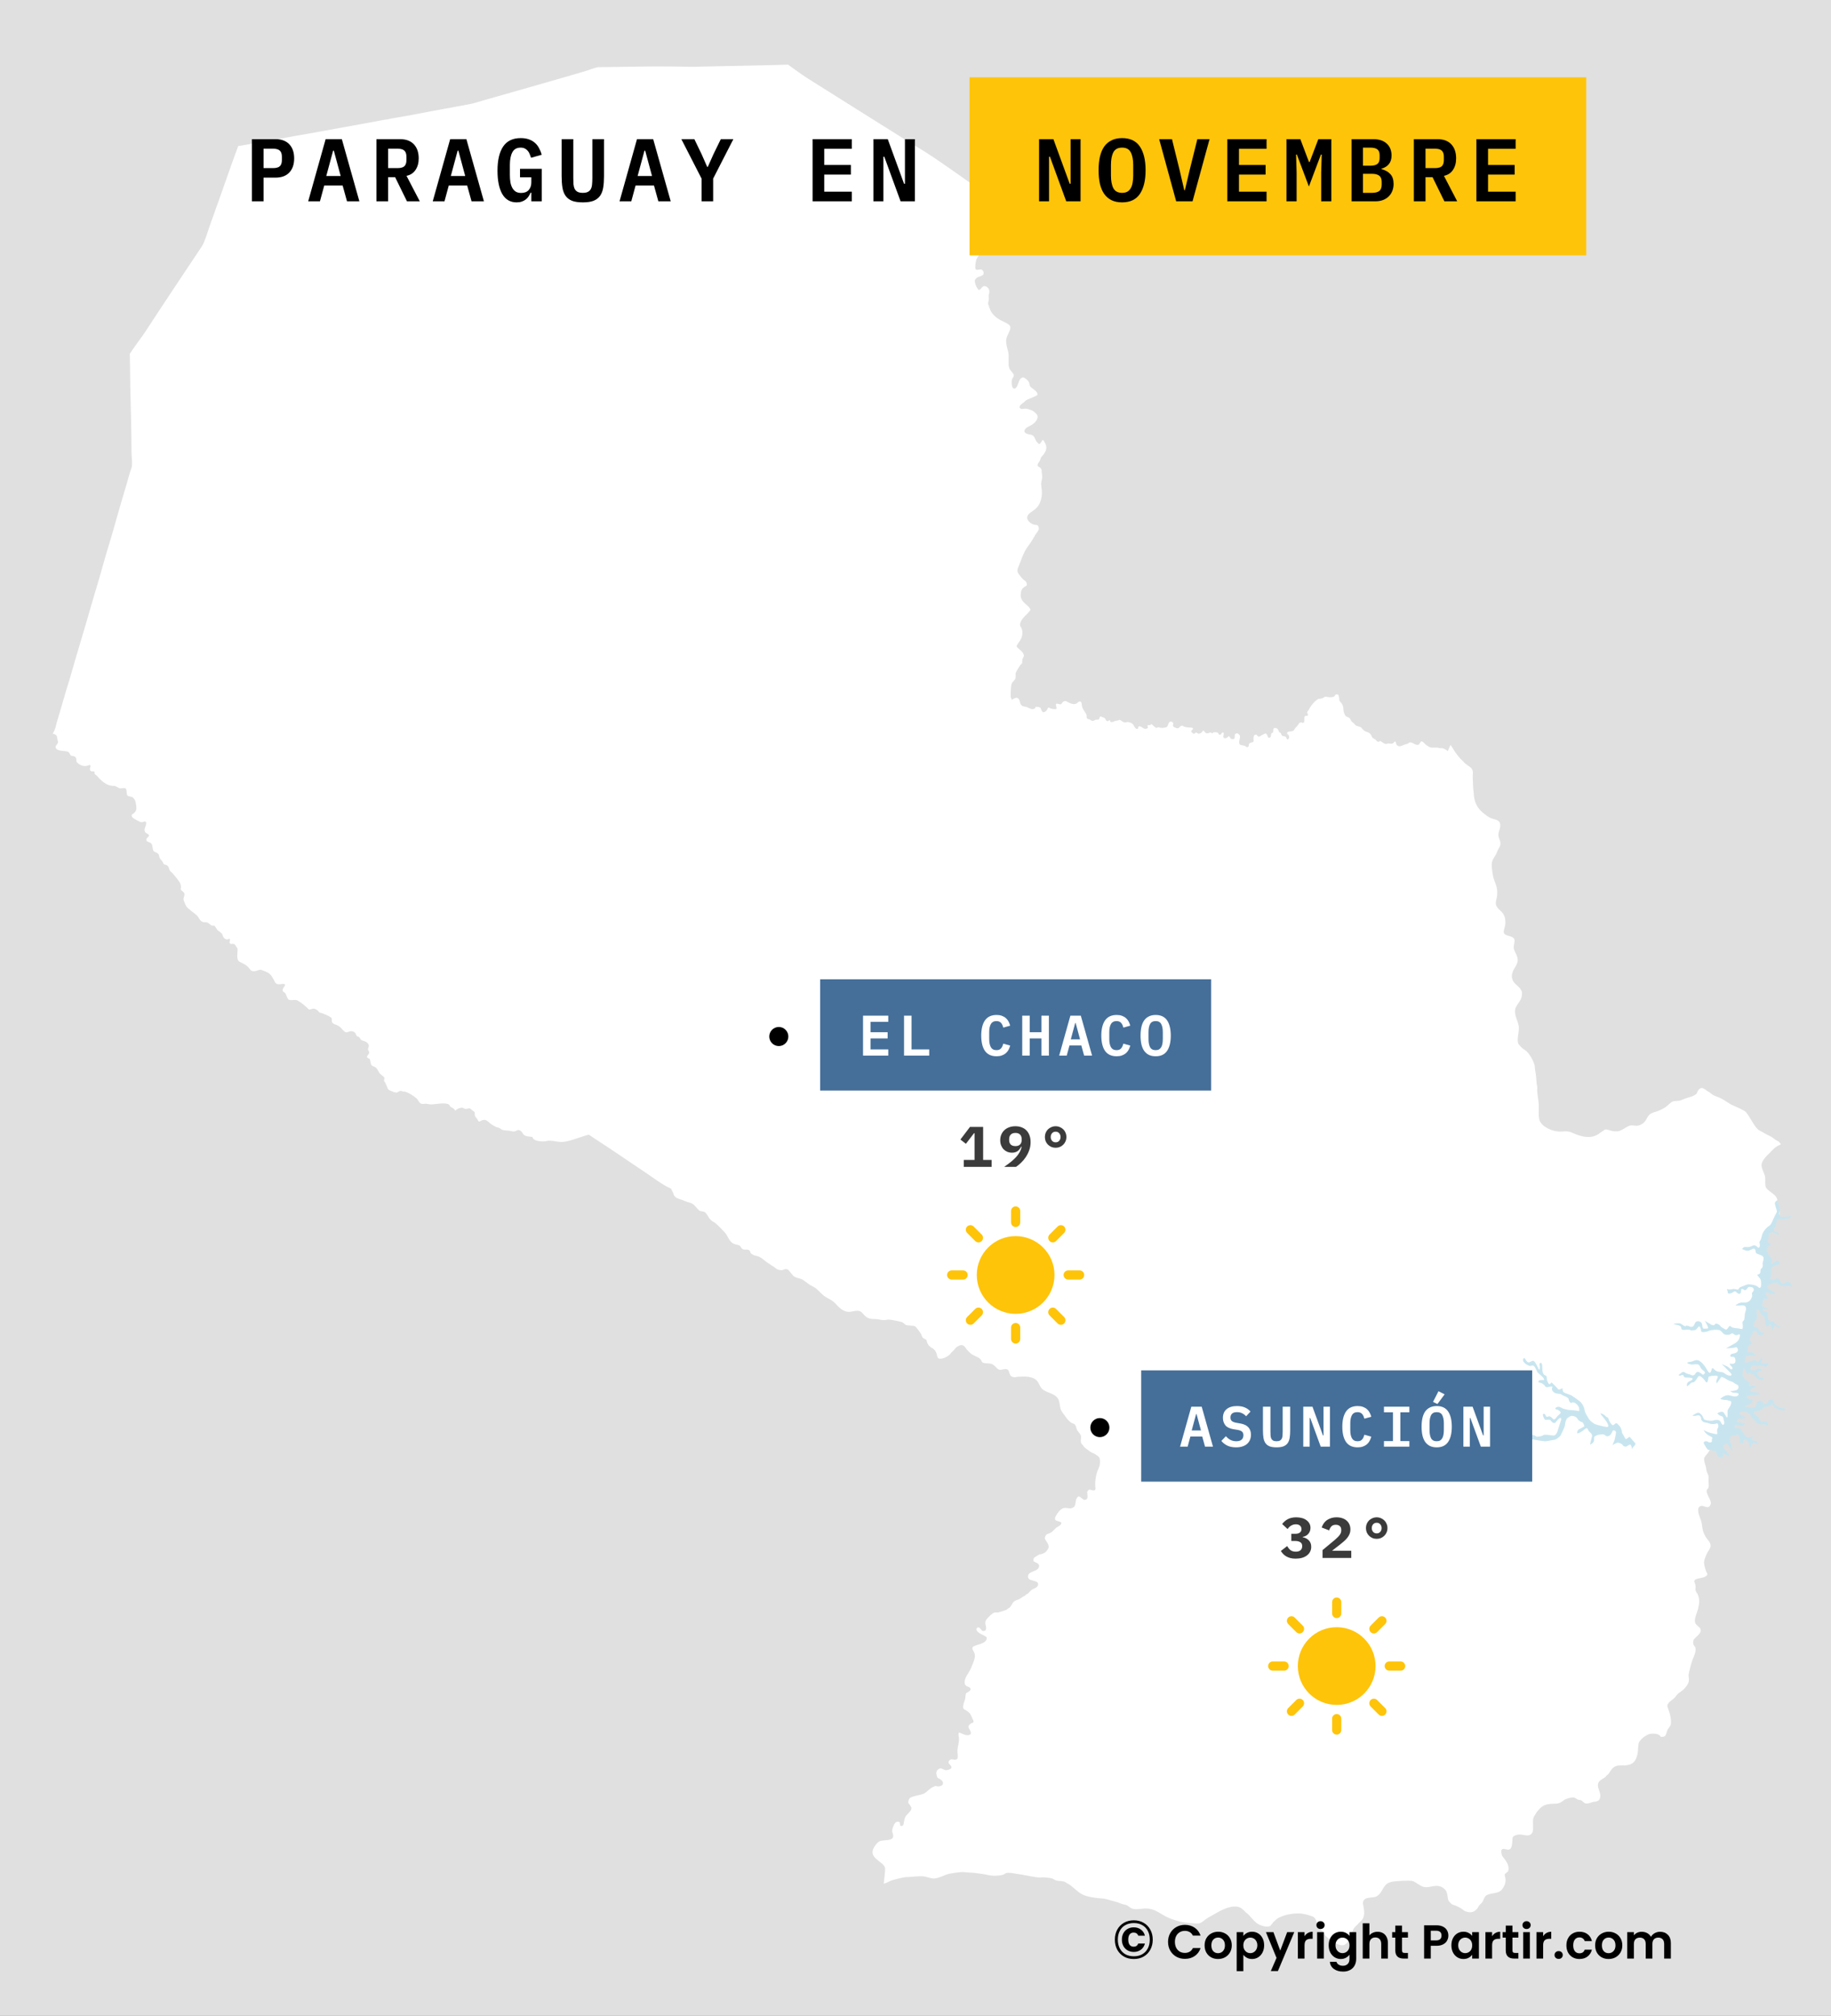 <svg width="576" height="634" viewBox="0 0 576 634" fill="none" xmlns="http://www.w3.org/2000/svg">
<rect x="0" y="0" width="576" height="634" fill="#808080" stroke="none"/>
<g clip-path="url(#clip0_56_71363)">
<path d="M576 0H0V634H576V0Z" fill="#E0E0E0"/>
<path fill-rule="evenodd" clip-rule="evenodd" d="M306.848 83.196C306.897 83.834 306.622 84.228 307.047 84.821C307.657 84.97 308.173 84.661 308.756 84.758C309.371 85.106 309.604 85.764 309.292 86.425C308.031 87.276 307.532 86.812 306.667 88.086C306.544 88.977 307.223 90.583 307.892 91.189C308.405 91.18 308.631 90.646 308.951 90.343C309.104 90.197 309.338 90.077 309.51 89.946C310.72 90.033 311.379 90.929 311.2 92.14C311.159 92.422 311.057 92.642 311.039 92.95C311.015 93.383 311.109 93.857 311.053 94.277C311.004 94.646 310.756 95.315 310.882 95.665C311.053 96.14 311.409 97.299 311.594 97.663C312.212 98.874 313.322 99.895 314.489 100.552C315.382 101.054 316.265 101.367 317.128 101.952C318.523 102.707 317.524 104.157 317.133 105.102C316.898 105.669 316.575 106.221 316.535 106.842C316.448 108.177 316.81 109.287 317.133 110.551C317.56 112.225 317.013 114.155 317.456 115.671C317.743 116.656 318.939 117.389 318.927 118.043C318.918 118.536 318.459 118.946 318.334 119.391C318.174 119.954 318.21 121.772 318.766 122.139L319.146 122.238C320.459 121.949 320.236 118.692 321.894 118.738C322.204 118.746 322.419 118.937 322.658 119.1C324.237 120.171 323.564 120.999 324.234 121.705C324.745 122.245 326.701 123.245 326.337 124.219C325.677 124.752 323.906 125.321 323.066 125.744C322.681 125.939 322.353 126.316 322.022 126.59C321.412 127.097 320.814 127.272 320.707 128.194C320.798 128.321 321.096 128.562 321.248 128.591C321.674 128.674 322.167 128.503 322.596 128.513C323.205 128.528 323.92 128.815 324.485 129.025C325.041 129.232 325.855 129.901 326.185 130.394C326.96 131.552 325.583 132.982 324.647 133.576C324.111 133.915 323.292 134.238 322.815 134.626C322.548 134.843 322.365 135.185 322.236 135.499L322.326 135.896C322.958 136.782 324.3 136.454 325.022 137.061C325.559 137.512 325.659 138.337 326.066 138.884C326.262 139.147 326.565 139.383 326.788 139.631L327.163 139.537C327.387 139.372 327.757 138.666 327.936 138.388C328.385 138.428 328.424 138.776 328.601 139.077C329.301 140.274 329.38 141.181 328.638 142.405C328.406 142.718 328.249 143.067 328.045 143.272C327.861 143.459 327.722 143.487 327.575 143.747C327.378 144.096 327.312 144.461 327.163 144.818C326.902 145.443 326.396 145.658 326.389 146.459C326.6 146.861 327.272 146.861 327.614 147.665C327.713 147.899 327.657 148.158 327.685 148.397C327.754 148.987 327.893 149.55 327.847 150.158C327.79 150.895 327.496 151.537 327.524 152.3C327.563 153.359 327.84 154.336 327.757 155.424C327.34 160.871 323.753 160.44 323.172 162.487C322.898 163.448 323.877 164.344 324.648 164.765C325.114 165.019 325.69 165.076 326.209 165.12C326.743 165.404 326.778 165.922 326.822 166.463C326.361 167.383 326.132 167.507 325.673 168.244C325.227 168.96 324.849 169.709 324.377 170.423C323.805 171.289 323.11 172.137 322.597 173.035C321.69 174.625 321.169 176.411 320.457 178.082C319.638 179.888 320.245 180.232 321.23 181.504C321.449 181.787 321.633 182.012 321.914 182.256C322.195 182.501 322.787 182.859 322.92 183.207C322.982 183.368 323.028 183.849 323.048 184.037C322.788 184.392 322.071 184.599 321.681 185.087C321.299 185.566 321.153 186.188 321.1 186.782C320.874 189.374 323.165 189.957 324.145 191.576L324.088 192.009C323.683 192.353 323.347 192.877 322.939 193.258C322.092 194.051 320.446 195.714 320.998 196.999C321.084 197.199 321.288 197.375 321.378 197.589C321.688 198.329 321.664 199.252 321.52 200.024C321.277 201.323 319.924 202.553 319.83 203.211C319.872 203.971 321.915 204.647 322.132 206.241C321.953 206.655 321.647 207.201 321.591 207.641C321.555 207.926 321.614 208.298 321.52 208.571C321.416 208.875 321.083 209.009 320.927 209.245C320.63 209.695 319.595 211.282 319.508 211.721C319.412 212.206 319.617 213.278 319.319 213.658C319.028 214.04 318.454 214.591 318.302 214.924C317.936 215.724 317.961 217.987 317.946 218.905C317.94 219.266 318.155 219.766 318.302 220.091C318.569 219.886 319.522 219.425 319.849 219.438C320.935 219.752 320.694 220.835 321.107 221.517C321.613 222.354 322.359 222.103 323.1 222.426C323.837 222.747 324.858 223.42 325.635 222.724L325.744 222.327C326.189 222.229 326.917 222.36 327.305 222.604C327.521 223.084 327.701 223.93 328.297 224.03C329.139 223.759 329.406 223.328 329.716 222.547H329.987C330.461 222.927 331.807 223.171 332.341 222.918C332.546 222.367 331.957 221.912 332.27 221.356C332.61 221.232 333.259 221.502 333.637 221.533C334.343 221.254 333.966 220.514 335.308 220.488C336.236 220.983 337.47 221.767 338.545 221.319C339.005 221.128 339.137 220.662 339.746 220.604L340.088 220.765C340.328 221.198 340.289 221.845 340.429 222.327C340.714 223.306 341.591 224.193 341.797 224.84C341.881 225.103 341.787 225.467 341.868 225.728C342.016 226.206 342.418 226.153 342.77 226.282C343.165 226.427 343.236 226.766 343.776 226.742C344.081 226.728 344.215 226.546 344.46 226.444C344.849 226.282 345.298 226.437 345.698 226.266C345.858 225.96 345.881 225.494 346.182 225.294C346.673 225.59 347.367 225.555 347.73 226.104C347.954 226.443 347.912 226.72 348.413 226.856C348.61 226.81 348.898 226.634 349.007 226.459L349.187 226.579L349.296 226.955L349.491 227.096C350.135 227.172 350.499 226.784 351.005 226.699C351.634 226.594 351.53 226.673 352.172 226.422C352.668 226.465 353.025 227.002 353.658 227.192C354.077 227.318 354.546 227.003 354.977 227.097C356.888 227.512 356.435 228.332 357.384 229.192L357.835 229.233L358.067 229.092V228.601L358.371 228.418C359.48 228.454 359.691 229.756 361.086 228.993C361.122 228.782 361.072 228.447 360.962 228.261L361.105 228.062C361.372 228.074 361.652 228.071 361.916 228.026L362.111 227.728C362.486 227.752 363.118 228.723 363.729 228.935C363.967 228.891 364.218 228.81 364.431 228.695C364.925 229.061 366.704 228.988 367.147 228.538C367.571 228.107 367.389 227.534 368.01 226.997L368.457 226.934C368.775 226.993 369.053 227.317 369.107 227.629C368.999 227.843 368.978 228.233 369.05 228.46C369.436 228.77 370.297 229.22 370.778 228.977C371.107 228.634 371.419 228.258 371.926 228.204C372.794 228.9 374.132 228.766 375.182 228.894L375.306 229.233C375.247 229.414 375.022 229.648 374.841 229.709L374.731 230.101C374.949 230.361 375.189 230.624 375.486 230.796L375.884 230.697L376.06 230.42H376.44C376.619 230.57 376.866 230.701 377.086 230.775C377.948 230.61 377.987 230.386 378.472 229.766L378.761 229.865C378.893 230.171 379.174 230.432 379.459 230.597C379.868 230.668 380.302 230.573 380.664 230.378C380.858 230.354 381.166 230.474 381.295 230.618L381.58 230.54L381.78 230.299C382.385 230.347 383.2 230.13 383.398 230.952L383.773 231.114L384.101 230.952C384.183 230.748 384.357 230.516 384.528 230.378H384.87C385.04 230.713 384.87 231.358 384.818 231.726L384.96 232.044C385.519 232.457 386.181 231.94 386.527 231.491C386.797 231.683 387.058 231.995 387.139 232.321C387.455 232.443 388.051 232.563 388.326 232.3C388.441 231.875 388.409 231.41 388.468 230.973C388.624 230.821 388.87 230.677 389.081 230.618C389.311 230.638 389.507 230.75 389.674 230.895C390.676 231.766 389.493 232.782 389.906 234.004C390.158 234.417 391.091 234.415 391.506 234.557C391.636 234.602 392.004 234.86 392.137 234.949H392.583L392.816 234.693C392.784 234.452 392.858 234.066 392.996 233.863C393.5 233.424 393.926 233.596 394.311 233.309C394.482 232.597 394.074 232.397 394.543 231.292C394.68 231.132 395.023 231.025 395.227 231.052C395.505 231.282 395.669 231.654 396.053 231.726C396.614 231.485 397.731 230.666 398.231 230.697C398.821 231.159 398.628 231.372 398.929 231.903L399.309 232.06L399.632 231.903C399.878 231.519 399.803 231.02 399.974 230.597L400.316 230.498L400.529 230.185L400.567 229.291L400.799 229.015C401.722 228.726 402.185 229.533 402.385 230.263L402.76 230.42C402.997 230.681 403.095 231.044 403.263 231.35C403.643 231.582 404.103 231.519 404.487 231.747C404.631 231.886 404.757 232.181 404.772 232.379L405.043 232.614C405.234 232.532 405.451 232.269 405.527 232.081C405.555 231.831 405.526 231.508 405.437 231.271L404.92 230.796V230.441L405.152 230.184C405.647 230.011 406.197 230.094 406.681 229.908C407.166 229.721 407.086 229.436 407.364 229.114C408 228.378 408.178 228.336 408.712 227.39C408.909 227.274 409.202 227.202 409.429 227.196L409.808 227.353L410.15 227.275C410.552 226.632 410.025 225.807 410.545 225.217C410.732 225.119 411.083 225.1 411.28 225.175L411.428 224.898L411.409 224.486L411.19 224.209L411.28 223.77C411.791 223.366 411.948 222.706 412.306 222.208C412.84 221.463 413.468 220.708 414.209 220.165C414.426 220.004 414.611 219.864 414.84 219.778C414.96 219.837 416.324 219.675 416.601 219.225L417 219.099C417.635 219.305 419.196 219.434 419.748 219.005C419.832 218.94 420.085 218.565 420.147 218.467C420.337 218.346 420.727 218.373 420.92 218.467C421.284 218.86 421.286 219.825 421.334 220.348C422.109 221.32 422.494 221.565 422.61 222.882C422.646 223.285 422.637 223.677 422.772 224.068C423.357 225.764 423.62 225.189 424.494 225.828C424.858 226.094 424.955 226.675 425.249 226.999C425.423 227.189 425.665 227.271 425.842 227.432C426.085 227.653 426.268 227.999 426.564 228.184C426.822 228.346 427.732 228.55 428.163 228.738C429.463 230.609 430.082 229.797 431.111 230.875C431.444 231.224 431.538 231.813 431.832 232.081C432.093 232.319 432.521 232.44 432.782 232.677C432.953 232.834 433.032 233.055 433.252 233.189C433.356 233.254 433.512 233.302 433.626 233.351L434.258 233.032C434.624 233.253 435.138 233.698 435.464 233.863C435.496 233.879 435.87 233.98 435.91 233.983C436.17 234.007 436.418 233.873 436.664 233.842C437.101 233.787 437.554 234.001 437.979 233.884C438.299 233.795 438.571 233.437 438.772 233.189L439.075 233.387C439.182 233.699 439.215 234.17 439.469 234.396C440.336 235.164 441.229 234.344 442.042 234.119C442.832 233.9 442.645 234.075 443.352 233.544C444.405 233.235 445.249 234.642 446.318 234.181L446.537 233.921C446.713 233.687 446.833 233.476 446.931 233.267L447.292 233.168C447.697 233.364 448.091 233.763 448.388 234.082C448.563 234.271 448.78 234.368 448.981 234.516C450.219 235.421 450.541 235.072 451.959 235.122C452.614 235.145 452.846 235.418 453.799 235.31C454.272 235.47 455.09 235.884 455.437 236.256L456.301 234.281C456.735 234.826 457.09 235.448 457.449 236.042C458.031 237.002 459.266 238.552 460.093 239.286C460.46 239.629 460.732 239.996 461.099 240.274C461.637 240.68 462.697 241.317 463.04 241.856C463.234 242.161 463.328 242.59 463.344 242.948C463.364 243.399 463.274 243.862 463.292 244.312C463.357 245.98 463.382 247.656 463.591 249.317C463.731 252.29 464.631 254.235 466.975 256.005C467.589 256.468 468.108 256.892 468.812 257.232C469.678 257.651 471.561 257.772 471.85 258.857C472.227 260.275 471.535 261.025 471.38 262.3C471.211 263.683 472.295 264.422 471.94 265.842C471.81 266.363 471.483 266.777 471.256 267.248C470.973 267.836 470.756 268.487 470.412 269.045C469.915 269.848 469.433 270.512 469.296 271.5C469.143 272.605 469.598 275.596 469.998 276.667C470.449 277.873 470.946 278.988 471.005 280.308C471.033 280.929 471.012 281.553 470.896 282.168C470.715 283.122 470.324 283.977 470.744 284.937C471.358 286.292 473.045 286.709 473.449 288.835C473.576 289.5 473.617 290.349 473.501 291.013C473.364 291.803 472.83 292.81 473.178 293.626C474.115 294.588 475.559 294.228 476.288 295.208C476.689 295.749 476.211 297.19 476.183 297.857C476.126 299.227 477.585 300.41 477.422 302.193C477.245 304.127 475.219 305.251 475.68 307.674C475.95 309.093 477.171 309.749 478.053 310.72C478.378 311.078 478.552 311.505 478.769 311.927C479.064 314.788 477.011 315.634 476.648 317.507C476.302 319.288 477.613 321.311 477.782 322.83C477.965 324.473 477.231 326.253 477.53 327.877C477.675 328.661 478.47 329.143 478.926 329.727C479.37 330.035 479.837 330.29 480.188 330.609C481.186 331.518 482.357 333.563 482.709 334.862C482.883 335.504 482.854 336.211 482.975 336.863C483.207 338.116 483.317 339.27 483.373 340.541C483.398 341.078 483.594 341.596 483.606 342.123C483.613 342.417 483.555 342.719 483.568 343.012C483.636 344.517 484.004 345.997 484.072 347.505C484.13 348.804 483.884 351.314 484.342 352.431C485.214 354.559 488.497 355.895 490.655 355.895C491.97 355.895 493.146 355.617 494.414 356.188C497.429 357.545 500.71 358.543 503.532 356.183C503.941 355.854 504.498 355.598 504.837 355.284C505.583 355.106 506.289 355.506 506.977 355.681C507.525 355.82 508.299 355.844 508.866 355.816C509.92 355.765 511.378 354.551 512.407 354.134C513.975 353.499 514.545 354.753 516.65 353.46C517.824 352.739 518.012 351.414 518.876 350.592C519.555 349.947 520.696 349.758 521.539 349.442C522.257 349.174 523.12 348.744 523.765 348.335C524.418 347.921 525.698 346.587 526.266 346.418C526.877 346.235 527.655 346.295 528.298 346.182C528.905 346.076 529.459 345.762 530.025 345.545C531.647 344.925 532.078 345.151 533.69 344.041C533.988 343.334 534.419 342.202 535.379 342.202C535.969 342.202 536.599 342.81 537.05 343.131C537.254 343.276 537.516 343.358 537.72 343.507C538.21 343.87 538.646 344.289 539.21 344.557C539.821 344.848 540.49 345.023 541.099 345.31C541.956 345.713 542.842 346.318 543.652 346.819C544.016 347.042 544.346 347.29 544.673 347.446C545.611 347.893 548.562 349.072 549.168 349.719C550.422 351.06 551.816 354.212 552.998 355.204C553.5 355.626 554.063 355.852 554.636 356.15C555.1 356.518 556.47 357.147 557.009 357.419C557.531 357.684 558.039 358.13 558.518 358.469C558.822 358.685 559.206 358.82 559.506 359.039C559.791 359.248 560.047 359.627 560.279 359.891C559.864 360.104 559.396 360.284 559.002 360.528C558.149 361.056 557.574 361.741 556.881 362.425C555.911 363.382 554.178 364.967 554.147 366.422C554.121 367.621 555 368.851 555.248 370.042C555.481 371.158 555.054 372.906 555.676 373.705C556.522 374.791 558.481 375.643 558.932 376.792C559.174 377.409 559.151 378.086 559.274 378.73C559.453 379.674 559.968 380.335 559.905 381.363C559.854 382.177 559.253 382.751 558.932 383.458C558.589 384.212 558.551 385.154 558.068 385.815C557.788 386.196 557.342 386.402 557.009 386.724C556.819 386.907 556.74 387.112 556.596 387.319C556.392 387.614 556.09 387.84 555.875 388.129C555.169 389.077 554.641 390.612 554.508 391.771C554.032 393.756 554.857 394.301 555.334 395.945C555.55 396.69 555.549 397.539 555.714 398.302C555.739 398.416 555.827 398.543 555.842 398.657C555.913 399.181 555.799 399.939 555.695 400.459C555.617 400.85 555.484 401.169 555.353 401.525C555.244 401.823 555.247 402.148 555.192 402.455C555.055 403.22 554.632 404.637 554.314 405.344C553.937 406.179 553.412 407.026 553.179 407.92C552.991 408.645 552.97 409.403 552.638 410.093C552.049 411.318 551.037 411.639 550.355 413.478C550.152 414.026 550.087 414.657 549.909 415.218C549.832 415.46 549.646 415.667 549.601 415.934C549.383 417.226 549.065 418.505 548.936 419.831C548.847 420.744 548.94 421.794 548.722 422.678C548.6 423.176 548.399 423.599 548.208 424.068C547.782 425.114 547.374 426.285 547.226 427.412C546.874 428.51 546.849 429.422 546.719 430.516C546.596 431.546 546.229 432.604 546.473 433.624C546.735 434.717 548.784 435.829 548.704 437.166C548.684 437.493 548.567 437.655 548.452 437.939C547.863 439.395 547.513 439.945 546.549 440.965C545.383 442.198 545.628 443.766 545.157 445.323C544.983 445.899 544.736 446.438 544.549 447C544.388 447.484 543.942 447.882 543.614 448.227C543.453 448.396 543.415 448.61 543.287 448.781C543.149 448.966 542.934 449.087 542.803 449.298C542.43 449.898 542.02 450.456 541.583 451.017C540.946 451.834 539.931 452.342 539.424 453.274C539.201 453.682 538.252 454.672 538.115 455.19C538.026 455.525 537.842 455.962 537.702 456.282C537.351 457.078 536.679 457.572 536.245 458.278C535.778 459.035 536.431 460.523 536.638 461.329C536.78 461.881 536.79 462.496 536.975 463.027C537.1 463.367 537.434 463.964 537.469 464.275C537.534 464.856 537.442 465.486 537.469 466.078C537.494 466.634 537.728 467.814 537.231 468.251C535.936 469.269 538.648 471.811 538.152 473.099C537.325 475.248 535.797 472.888 534.657 473.859C534.425 474.057 534.266 474.293 534.232 474.604C534.058 476.207 535.048 477.544 535.328 479.055C535.484 479.896 535.546 481.021 535.831 481.808C536.05 482.412 536.433 483.174 536.799 483.705C537.333 484.476 538.199 485.2 538.114 486.239C538.049 487.039 537.536 487.61 537.141 488.261C536.794 488.832 536.115 490.572 536.063 491.207C536.019 491.749 536.282 492.934 536.472 493.461C536.579 493.759 536.835 494.657 537.056 494.828L537.089 495.283C536.18 496.729 533.088 496.035 532.974 497.398C533.111 497.822 533.309 498.222 533.378 498.662C533.456 499.165 533.3 499.669 533.387 500.151C533.484 500.686 533.83 500.966 534.052 501.416C534.391 502.102 534.547 502.971 534.536 503.73C534.525 504.43 534.355 505.267 534.194 505.951C533.897 507.218 532.685 509.457 533.406 510.679C533.612 511.027 534.533 511.778 534.878 512.142C534.893 512.236 535.027 512.884 535.025 512.915C534.961 513.867 533.394 514.942 532.813 515.663C532.8 515.679 532.684 516.161 532.68 516.185C532.405 517.881 533.56 517.458 533.406 519.006C533.297 520.109 532.839 521.079 532.414 522.078C532.174 522.644 531.31 525.91 531.228 526.53C531.066 527.752 531.656 528.223 530.995 529.533C530.425 530.665 529.688 531.399 528.66 532.109C528.368 532.311 528.071 532.482 527.815 532.741C527.35 533.213 526.988 533.838 526.429 534.324C525.709 534.908 524.351 535.682 524.54 536.738C524.598 537.061 524.805 537.471 524.92 537.824C525.392 539.202 525.782 540.686 525.623 542.16C525.524 543.064 524.866 543.38 524.54 544.14C524.165 545.019 524.213 546.209 523.018 546.263C522.783 546.274 522.545 546.274 522.329 546.157C522.024 545.137 519.663 545.168 518.859 545.384C518.365 545.517 517.685 545.923 517.259 546.215C516.753 546.562 515.851 547.436 515.607 547.996C515.297 548.713 515.36 549.967 515.265 550.771C515.002 553.021 514.236 554.928 511.744 555.18C511.618 555.193 511.49 555.222 511.288 555.238C510.533 555.211 508.969 555.181 508.308 555.478C507.141 556.001 506.764 556.765 506.115 557.772C505.917 558.079 505.606 558.257 505.36 558.508C505.191 558.681 505.086 558.878 504.876 559.021C504.192 559.483 503.05 559.971 502.774 560.823C502.196 562.597 504.359 564.303 502.949 566.261C502.694 566.324 502.499 566.483 502.266 566.559C501.898 566.679 501.438 566.649 501.065 566.758C500.368 566.961 499.497 567.377 498.744 567.192C498.283 567.078 497.958 566.607 497.61 566.34C497.232 566.051 496.782 566.174 496.39 566.006C495.941 565.814 495.556 565.392 495.042 565.332C494.263 565.241 492.685 565.703 492.037 566.147C491.582 566.46 491.08 566.883 490.547 567.077C489.912 567.309 489.258 567.275 488.595 567.305C485.982 567.426 485.068 567.848 483.461 569.893C483.344 570.015 483.286 570.182 483.195 570.322C482.869 570.826 482.473 571.391 482.331 571.983C482.037 573.208 482.657 575.817 481.847 576.675C480.518 578.08 479.035 576.466 476.949 577.168C476.403 577.352 476.219 577.397 475.857 577.882C475.639 578.899 475.963 581.507 474.637 581.737C474.033 581.842 473.038 581.271 472.554 581.602C472.258 581.825 472.232 582.253 472.305 582.577C472.373 582.875 472.371 583.21 472.478 583.498C472.648 583.955 473 584.246 473.27 584.626C474.141 585.851 474.877 586.98 474.438 588.566C474.199 588.773 473.482 589.261 473.38 589.475C473.156 590.141 474.532 591.573 472.478 594.287C471.392 595.721 468.954 595.22 467.57 596.146C466.98 596.541 466.76 597.412 466.44 598.022C466.141 598.593 465.67 598.858 465.287 599.348C465.061 599.639 464.935 600.005 464.713 600.279C463.529 601.734 462.085 601.681 460.508 600.911L460.47 600.796C459.658 600.186 458.826 599.73 457.883 599.349C457.53 599.206 457.106 599.102 456.768 598.936C456.563 598.836 455.933 598.127 455.781 597.923C455.076 596.978 455.91 594.954 453.82 593.67C451.255 592.094 449.08 594.725 446.572 592.829C445.79 592.474 445.145 591.813 444.289 591.591C443.323 591.34 438.687 591.618 437.659 591.889C437.124 592.029 436.46 592.291 436.059 592.683C434.858 593.856 434.579 595.613 433.013 596.448C431.776 597.108 429.434 596.326 428.811 598.106C428.666 598.523 428.808 598.957 428.883 599.37C429.158 600.904 429.492 602.787 428.289 604.02C427.809 604.512 427.279 604.98 426.818 605.524C425.146 606.88 425.509 607.988 424.787 609.578C424.684 609.805 424.524 609.971 424.393 610.174C423.986 610.804 423.374 611.674 422.556 611.799C421.372 611.979 419.721 611.021 418.811 610.32C418.303 609.929 417.745 609.557 417.273 609.124C416.798 608.687 416.629 608.186 416.267 607.682C415.862 607.118 415.241 606.73 414.842 606.156C414.703 605.955 414.625 605.732 414.539 605.482C414.051 604.583 414.17 603.642 413.262 602.949C412.935 602.699 412.401 602.603 412.015 602.47C410.913 602.089 409.83 601.85 408.658 601.804C406.429 601.719 402.287 602.429 400.86 604.318L400.713 604.375C400.353 604.847 399.965 605.294 399.597 605.76C398.426 606.157 397.675 605.895 396.545 605.504C394.854 604.918 393.737 603.089 392.483 601.904C392.311 601.741 392.072 601.631 391.904 601.465C390.897 600.472 390.219 599.661 388.671 599.627C386.104 599.57 383.527 601.156 381.372 602.396C380.76 602.747 380.098 603.067 379.521 603.467C378.839 603.938 378.053 604.772 377.219 604.93C376.187 605.125 372.33 604.663 371.215 604.376C369.705 603.987 368.024 603.45 366.648 602.715C365.19 601.935 363.876 600.912 362.244 600.478C359.942 599.868 358.37 600.746 356.453 600.358C355.625 600.191 355.2 599.624 354.512 599.251C354.167 599.064 353.667 599.013 353.293 598.916C352.636 598.746 352 598.416 351.346 598.242C350.251 597.951 349.171 597.602 348.076 597.312C347.116 597.059 346.256 597.102 345.29 596.978C343.959 596.807 342.592 596.606 341.317 596.184C339.385 595.545 337.952 593.747 336.3 592.642C336.088 592.5 335.83 592.422 335.617 592.287C335.408 592.155 335.261 591.993 335.023 591.89C334.116 591.495 333.244 591.693 332.347 591.456C331.746 591.297 331.3 590.834 330.638 590.704C329.97 590.572 328.699 590.452 328.032 590.469C327.385 590.485 326.861 590.544 326.2 590.448C324.222 590.161 322.28 589.706 320.3 589.419C319.257 589.267 318.3 589.022 317.135 589.027C316.068 589.074 316.219 589.471 315.464 589.654C314.671 589.846 313.819 589.938 313.005 589.952C311.562 589.977 310.255 589.561 308.852 589.356C307.42 589.147 306.273 588.999 304.823 588.943C304.043 588.914 303.232 588.746 302.45 588.802C301.254 588.889 298.722 589.18 297.651 589.617C296.462 590.102 295.389 590.611 294.091 590.804C293.044 590.958 291.49 590.234 290.55 590.151C288.63 589.98 286.737 590.385 284.774 590.396C283.923 590.521 281.035 591.189 280.284 591.493C279.522 591.802 278.824 592.285 278.001 592.464C278.043 591.663 278.611 588.048 278.381 587.34C277.723 585.316 272.797 584.36 275.073 580.809C275.406 580.29 275.964 579.557 276.492 579.226C277.669 578.487 280.226 579.14 280.859 577.983C281.291 577.192 280.611 576.589 280.664 575.647C280.697 575.064 281.265 573.579 281.775 573.171C282.079 572.927 282.472 572.928 282.838 572.993L283.051 573.25C283.092 573.505 283.123 573.764 283.142 574.023L283.393 574.279H283.844L284.115 574.065C284.343 573.62 284.331 573.127 284.429 572.65C284.78 570.967 285.061 571.159 286.089 569.927C286.574 569.346 286.663 569.325 286.74 568.532C286.444 568.029 286.134 567.522 285.733 567.095C285.685 566.63 285.835 565.893 286.179 565.554C286.8 564.942 289.505 564.561 290.461 564.206C291.477 563.828 292.572 562.166 294.305 561.714C295.057 561.936 296.081 561.951 296.573 561.218C297.004 560.073 295.649 559.561 294.898 559.102C294.637 558.598 294.649 558.144 294.504 557.618C294.825 556.587 294.803 556.707 295.657 556.176C296.786 556.097 297.068 557.168 298.551 556.544C298.848 556.418 299.135 556.276 299.321 555.998C299.371 555.355 298.662 555.014 298.405 554.473C298.337 553.829 298.699 553.548 299.212 553.303C299.9 553.292 300.591 553.763 301.192 553.146C301.455 552.321 301.145 551.387 301.192 550.534C301.267 549.171 301.816 547.906 301.661 546.517C301.605 546.011 301.404 545.581 301.576 545.073L301.624 544.934C302.472 544.973 304.164 546.409 305.383 545.388C305.74 544.068 303.812 543.371 305.145 542.29C305.396 542.086 305.63 541.869 305.976 541.867L306.227 541.611L306.241 541.193C305.791 540.452 305.537 539.357 304.951 538.743C303.359 537.076 302.151 538.429 303.645 534.27C303.841 531.548 304.014 533.025 305.292 531.517L305.326 531.063C304.816 530.191 303.456 530.756 303.456 529.025C303.456 527.56 304.835 526.091 305.383 524.809C305.848 523.72 306.374 522.596 306.621 521.429C307.034 519.483 305.52 518.993 305.976 518.101C306.439 517.193 310.663 517.168 310.414 515.034C310.059 514.318 307.425 513.861 307.162 512.485L307.267 512.088L307.537 511.847H307.988C308.233 512.023 308.77 512.593 308.904 512.861C309.209 513.034 309.767 513.038 310.02 512.762C310.715 511.612 309.308 510.672 310.38 509.256C310.733 508.79 312.176 507.376 312.678 507.219C313.123 507.078 313.566 507.196 314.011 507.141C314.081 507.132 316.388 506.414 316.489 506.367C316.705 506.268 316.906 506.07 317.139 505.892C318.287 505.396 318.19 504.172 319.185 503.556C319.713 503.23 320.328 503.12 320.86 502.825C321.168 502.654 321.436 502.423 321.724 502.235C321.918 502.108 322.178 502.053 322.369 501.916C322.547 501.789 322.677 501.581 322.873 501.461C322.967 501.403 323.108 501.383 323.195 501.32C323.653 500.993 324.014 500.439 324.472 500.097C325.044 499.67 326.264 499.384 326.508 498.666C326.621 498.333 326.597 497.976 326.361 497.678C325.425 497.089 324.187 497.016 323.789 496.691C323.522 496.473 323.376 496.148 323.376 495.82C323.376 493.967 326.731 494.491 326.886 492.555C326.904 492.34 326.762 491.99 326.594 491.842C326.233 491.526 325.627 491.364 325.208 491.09L325.065 490.735C325.07 490.564 325.171 490.138 325.265 490.003C325.398 489.812 326.804 488.946 327.045 488.875C327.169 488.838 327.33 488.864 327.458 488.833C328.376 488.611 329.044 488.193 329.537 487.405C329.587 487.323 329.833 486.94 329.85 486.874C330.154 485.692 329.058 484.862 328.663 483.828C328.721 483.243 328.916 482.857 329.394 482.501C331.073 481.992 331.051 481.596 332.218 480.542C332.767 480.047 333.948 479.795 333.894 478.859C332.957 478.168 331.107 478.634 332.218 476.686C334.625 472.468 335.998 475.353 337.783 474.001C338.707 473.3 337.973 471.353 339.305 470.61C339.87 470.644 340.412 471.528 341.137 471.76C342.688 471.61 341.922 470.05 342.019 469.147L342.465 468.594C343.076 468.303 343.723 469.035 344.483 468.651C344.723 468.267 344.56 467.837 344.535 467.423C344.457 466.113 344.689 464.269 345.128 462.993C345.679 461.456 346.044 461.303 346.044 459.503C346.044 459.139 345.965 458.603 345.74 458.301C345.554 458.051 344.903 457.625 344.625 457.429C344.11 457.066 343.495 456.965 342.987 456.583C342.48 456.201 341.393 455.476 341.013 455.057C340.834 454.86 340.686 454.528 340.453 454.326L340.22 454.106C340.182 453.881 340.03 453.622 340.007 453.417C339.94 452.817 340.189 452.218 340.04 451.593C339.878 450.916 339.225 450.436 338.891 449.854C338.581 449.313 338.577 448.673 338.241 448.172C337.911 447.679 337.397 447.729 336.964 447.44C336.703 447.266 336.365 446.964 336.138 446.745C335.686 446.308 334.487 444.594 334.073 444.013C333.264 442.874 333.512 441.247 332.92 440.016C332.827 439.822 332.433 439.415 332.275 439.248C331.276 438.194 328.761 437.857 327.742 436.735C326.838 435.74 326.809 434.438 325.478 433.668C323.871 432.738 321.786 432.942 320.029 433.03C319.758 433.044 319.497 433.155 319.241 433.172C318.911 433.193 318.315 433.009 318.054 432.796C317.574 432.403 317.534 431.433 317.133 430.873L316.943 430.755C316.148 430.258 315.184 431.036 314.332 430.794C313.629 430.595 313.086 429.499 312.083 429.034C311.139 428.596 309.598 429.042 308.903 428.36C308.86 428.124 308.525 427.568 308.352 427.414C307.398 426.565 306.085 426.395 305.234 425.554C304.975 425.299 304.763 425.078 304.498 424.839C303.825 424.231 303.45 422.964 302.339 423.042C301.951 423.069 301.02 423.555 300.739 423.831C300.419 424.144 300.187 424.563 299.861 424.881C299.696 425.043 299.477 425.161 299.32 425.335C299.169 425.503 299.068 425.726 298.907 425.889C298.1 426.708 296.381 427.631 295.238 427.253C294.764 426.855 294.775 426.13 294.593 425.612C294.489 425.319 294.233 424.936 294.09 424.64C293.8 424.529 293.777 424.347 293.587 424.186C293.413 424.038 293.132 423.964 292.941 423.831C292.079 423.231 291.621 422.525 291.465 421.474C291.134 421.153 290.587 421.032 290.278 420.706C290.028 420.442 289.947 420.016 289.813 419.693C289.663 419.331 288.272 417.441 287.976 417.221C287.29 416.711 285.33 417.115 284.772 416.574C284.476 416.416 284.204 416.056 283.894 415.895C283.413 415.645 280.181 415.028 279.617 415.028C279.086 415.028 278.549 415.205 278.018 415.205C277.421 415.205 276.771 415.019 276.181 414.929C275.41 414.81 274.539 414.904 273.794 414.751C271.684 414.317 271.626 412.6 270.253 412.316C268.89 412.034 267.592 412.898 266.205 412.494C263.974 411.845 263.372 410.172 261.71 409.051C261 408.572 260.231 408.243 259.517 407.766C258.354 406.988 257.526 405.814 256.389 405.013C255.79 404.591 255.05 404.329 254.448 403.905C253.759 403.42 253.162 402.889 252.416 402.432C251.584 401.974 250.609 402.02 249.83 401.471C249.083 400.944 248.239 399.417 247.708 399.235C246.872 398.947 246.442 399.512 245.819 399.512C245.617 399.512 245.165 399.417 244.955 399.376C244.256 399.237 243.936 398.759 243.394 398.404C242.693 397.945 241.961 397.505 241.272 397.02C240.481 396.462 239.884 395.803 238.989 395.358C237.763 394.749 237.455 395.178 236.151 394.13C235.708 392.341 234.675 393.36 233.669 392.882C233.24 392.677 233.072 392.156 232.753 391.795C232.025 391.401 231.181 391.474 230.484 391.001C229.211 390.136 228.916 388.622 228.059 387.678C227.43 386.986 225.544 385 224.841 384.554C224.16 384.123 224.035 384.109 223.422 383.504C222.802 382.893 222.522 381.886 221.822 381.326C221.279 380.891 220.643 381.117 219.985 380.735C219.321 380.175 218.719 379.253 218.044 378.755C217.545 378.388 216.795 378.175 216.212 378.024C215.886 377.939 214.81 377.48 214.38 377.329C213.448 377.001 212.353 376.785 211.936 375.767C211.844 375.544 211.839 375.293 211.717 375.072C211.495 374.667 211.282 374.299 211.124 373.849C208.312 372.647 205.65 370.498 203.089 368.803C197.946 365.4 192.889 361.84 187.701 358.511C186.871 357.978 186.07 357.4 185.237 356.87C182.832 357.462 179.435 358.941 177.164 359.143C175.702 359.273 174.152 358.733 172.655 358.767C172.245 358.776 171.852 358.908 171.449 358.966C170.576 359.089 168.444 358.931 167.818 358.214C167.666 358.039 167.555 357.755 167.405 357.56C166.224 357.381 164.861 357.566 164.268 356.176C163.995 355.726 163.589 355.502 163.072 355.387C162.616 355.487 162.038 355.868 161.653 355.878C161.255 355.888 160.799 355.697 160.395 355.642C159.687 355.548 158.847 355.58 158.164 355.387C157.82 355.289 157.522 355.028 157.229 354.848C156.89 354.64 156.477 354.621 156.113 354.477C155.714 354.32 155.118 353.933 154.727 353.704C154.034 353.299 153.527 352.534 152.734 352.278C152.164 352.094 151.448 352.371 150.973 352.696H150.593C150.353 352.508 150.356 352.306 150.218 352.079C149.871 351.51 149.42 351.362 149.354 350.559C149.33 350.256 149.428 349.996 149.245 349.707C148.802 349.396 148.332 349.062 147.969 348.657C147.52 348.477 147.132 348.727 146.692 348.757C146.076 348.798 146.015 348.533 145.543 348.417C145.005 348.285 143.63 348.731 143.384 349.269L143.099 349.17C142.622 348.217 141.568 348.438 141.352 347.487C140.271 346.641 137.257 347.262 135.889 347.352C135.267 347.392 134.705 347.209 134.109 347.153C133.662 347.111 133.2 347.256 132.743 347.195C131.857 347.076 131.649 345.994 131.053 345.471C130.257 344.772 128.342 343.477 127.313 343.334C127.161 343.313 126.977 343.363 126.829 343.334C126.57 343.285 126.356 343.091 126.056 343.099C125.48 343.114 125.117 343.645 124.689 343.653C124.412 343.542 124.135 343.554 123.863 343.475C123.569 343.39 123.295 343.184 122.98 343.094C122.757 343.021 122.345 342.851 122.193 342.681C121.798 342.242 121.36 340.475 120.878 340.127C120.713 339.745 120.962 339.36 120.935 338.962C120.767 338.566 119.738 337.975 119.426 337.556C119.024 337.017 118.783 336.244 118.272 335.795C117.866 335.438 117.112 335.394 116.801 334.907C116.597 334.586 116.517 333.535 116.298 333.047C116.078 332.934 115.855 332.828 115.629 332.728L115.453 332.431C115.502 331.885 116.052 331.606 116.132 331.125C116.214 330.625 115.802 330.433 115.776 330.038C115.74 329.498 116.217 329.206 115.937 328.492C115.919 328.446 115.773 328.244 115.738 328.199C115.011 327.268 113.977 327.469 113.526 326.992C113.297 326.751 113.216 326.317 112.913 326.141C112.701 326.017 112.436 326.028 112.249 325.822C111.839 325.372 112.08 324.894 111.171 324.459C110.257 324.02 109.433 324.779 108.765 324.658C108.276 324.569 107.457 323.385 106.985 323.033C106.802 322.897 106.616 322.737 106.425 322.615C105.851 322.249 104.916 322.221 104.522 321.57C104.351 321.289 104.358 320.89 104.365 320.572L104.375 320.3C104.183 319.777 101.749 318.809 101.142 318.618C100.878 318.534 100.636 318.541 100.387 318.382C100.226 318.042 99.982 317.842 99.685 317.63C98.445 316.744 97.948 317.654 97.131 317.473C96.536 316.77 93.873 314.527 93.03 314.485C92.327 314.45 91.505 314.725 90.823 314.407C90.404 314.211 90.093 312.948 89.832 312.505C89.672 312.234 89.289 312.043 89.043 311.852L88.896 311.497C88.918 310.778 89.442 310.433 89.689 309.814L89.509 309.517C89.043 309.271 87.838 309.813 87.012 309.417C86.188 309.022 85.997 306.885 84.24 305.896C84.024 305.774 82.32 305.039 82.157 305.024C81.19 304.932 80.333 305.691 79.332 305.4C78.906 305.276 78.782 305.043 78.545 304.726C77.612 303.475 76.723 303.177 75.398 302.511C74.151 301.883 74.818 299.571 74.733 298.535C74.698 298.106 74.554 298.095 74.365 297.783C73.826 296.892 73.684 296.766 72.574 296.874L72.284 296.675C72.145 296.301 72.271 295.813 72.394 295.447L72.123 295.249C71.896 295.346 71.662 295.432 71.425 295.505C70.335 295.27 70.191 294.61 69.859 293.686C69.633 293.568 69.531 293.396 69.356 293.232C69.04 292.936 68.559 292.765 68.312 292.401C67.988 291.924 67.872 291.498 67.362 291.131C67.058 291.138 66.74 291.114 66.441 291.053C66.292 290.847 66.103 290.76 65.924 290.599C64.948 289.716 64.585 290.276 63.655 289.909C62.898 289.611 62.596 288.639 62.093 288.086C61.37 287.29 58.873 285.704 58.543 284.941C58.34 284.645 57.691 283.036 57.708 282.783C57.747 282.18 58.264 281.414 57.903 280.824C57.668 280.441 57.176 280.215 56.915 279.852C56.765 279.505 56.928 279.371 56.953 279.084C57.001 278.536 56.653 277.699 56.36 277.24C56.173 276.946 54.474 274.809 54.253 274.612C53.993 274.382 53.712 274.184 53.498 273.897C53.134 273.409 53.212 272.734 52.729 272.298C52.345 271.952 51.739 272.028 51.395 271.661C51.205 270.766 50.543 270.472 50.247 269.9C50.001 269.425 50.154 268.967 49.743 268.516C49.387 268.123 48.465 268.002 48.248 267.565C47.92 266.9 48.106 265.998 47.622 265.35C47.284 264.896 46.685 264.899 46.236 264.597C46.074 264.449 46.001 264.072 46.042 263.866C46.255 263.437 46.779 263.241 46.901 262.779C46.667 262.07 45.723 262.245 45.519 261.353C45.295 260.37 46.18 259.55 45.965 258.584L45.681 258.365C45.272 258.365 44.912 258.595 44.527 258.605C44.056 258.617 41.975 257.452 41.651 257.079C41.571 256.988 41.426 256.594 41.399 256.463L41.49 256.186C41.957 255.94 42.546 255.449 42.766 254.963C43.064 254.309 42.77 252.338 42.463 251.677C42.337 251.408 42.04 251.068 41.831 250.867C41.338 250.391 40.512 250.658 40.07 250.152C39.891 249.946 39.893 249.675 39.871 249.42C39.836 249.02 39.786 248.553 39.676 248.172L39.531 248.015C39.428 247.905 39.492 247.948 39.333 247.897C38.849 247.742 38.333 248.02 37.825 247.958C37.235 247.886 36.75 247.375 36.136 247.185C34.059 247.263 32.849 246.375 31.422 245.027C31.096 244.719 30.832 244.324 30.506 244.019C30.244 243.773 29.865 243.666 29.752 243.287L29.771 242.812L29.5 242.592C29.243 242.654 28.887 242.638 28.637 242.556C27.896 242.004 28.549 241.356 28.475 240.753L28.152 240.576C26.585 241.344 25.141 240.803 24.051 239.604C24.151 237.246 22.803 238.081 22.219 237.566C22.041 237.227 21.756 236.634 21.412 236.459C20.54 236.013 17.666 236.487 17.492 234.954C17.494 234.373 18.23 233.99 18.284 233.335C17.73 231.899 18.434 231.21 16.59 230.723C16.792 230.336 17.058 229.917 17.221 229.515C17.527 228.763 17.652 227.883 17.885 227.102L18.962 223.497C19.922 220.286 20.799 217.026 21.839 213.842L21.882 213.701C23.98 206.22 26.315 198.805 28.431 191.33C29.684 186.908 31.092 182.518 32.3 178.086C33.329 174.309 34.546 170.574 35.612 166.806C36.638 163.184 37.642 159.541 38.74 155.939C39.474 153.533 40.158 151.118 40.843 148.699C41.032 148.033 41.425 147.197 41.507 146.525C41.631 145.527 41.423 143.595 41.365 142.508C41.365 135.535 41.147 128.582 40.985 121.652C40.904 118.194 40.937 114.739 40.823 111.281C41.825 109.791 42.868 108.321 43.913 106.861L44.151 106.532C44.571 105.956 45.019 105.385 45.409 104.787C51.382 95.631 57.456 86.532 63.53 77.443C64.373 76.182 65.343 72.825 65.913 71.231C68.248 64.7 70.57 58.165 72.862 51.619C73.527 49.717 74.273 47.847 74.926 45.94C80.071 45.079 85.259 44.242 90.371 43.207C92.335 42.809 94.332 42.527 96.304 42.162C101.836 41.139 107.375 40.158 112.911 39.153C115.287 38.721 117.66 38.301 120.031 37.846C121.016 37.658 122.008 37.544 122.983 37.303L123.106 37.272C126.271 36.742 129.453 36.192 132.599 35.569C137.723 34.553 142.88 33.699 148.005 32.701C149.305 32.447 150.618 31.991 151.888 31.614C153.035 31.273 154.193 30.987 155.339 30.642L155.467 30.606C164.972 27.886 174.497 25.212 183.979 22.413C184.811 22.168 187.555 21.131 188.293 21.123L192.062 21.081C197.394 21.015 202.738 20.882 208.071 20.882C211.277 20.882 214.49 20.966 217.697 21.008C218.48 21.017 219.277 20.974 220.061 20.955C229.344 20.736 238.632 20.625 247.913 20.334C249.955 21.76 251.957 23.324 254.064 24.644C264.31 31.061 274.515 37.542 284.777 43.933C287.593 45.686 290.503 47.374 293.259 49.215C297.817 52.258 302.282 55.493 306.781 58.624C306.961 58.749 307.152 58.861 307.336 58.979C307.634 60.306 307.124 62.946 307.014 64.381C306.992 64.668 306.877 64.989 306.89 65.275C306.942 66.405 308.689 68.007 308.689 71.168C308.491 72.329 308.131 73.471 308.148 74.574C308.157 75.129 308.445 75.599 308.49 76.157C308.568 77.142 308.483 78.346 308.309 79.323C308.152 80.212 307.493 80.809 307.161 81.596C307.056 81.829 306.876 82.9 306.848 83.196Z" fill="white"/>
<path fill-rule="evenodd" clip-rule="evenodd" d="M537.723 455.944C537.723 455.944 537.411 456.33 536.84 455.416C536.269 454.502 535.641 453.645 536.155 453.417C536.669 453.188 537.068 453.303 537.411 453.531C537.753 453.76 538.662 453.761 538.522 453.075C538.381 452.389 539.237 452.275 537.867 451.646C536.497 451.018 535.927 449.761 535.927 449.761C535.927 449.761 537.239 450.504 538.096 450.675C538.952 450.847 540.193 451.251 540.229 450.991C540.265 450.732 539.979 449.59 540.379 449.19C540.778 448.79 540.493 447.42 539.979 447.705C539.465 447.991 538.21 447.934 537.867 447.762C537.525 447.591 536.497 447.363 536.098 447.305C535.698 447.248 535.07 446.563 535.127 446.163C535.185 445.763 534.785 444.907 533.872 445.192C532.959 445.478 532.388 445.249 532.388 445.249C532.388 445.249 533.929 444.05 534.557 444.393C535.185 444.735 535.584 445.306 535.812 445.878C536.041 446.449 535.984 446.563 537.411 446.791C538.838 447.02 539.066 446.62 539.637 446.62C540.207 446.62 541.007 446.392 541.463 447.534C541.92 448.676 542.662 447.934 542.376 447.077C542.091 446.22 542.319 445.592 541.463 445.364C540.607 445.135 540.265 444.507 540.265 444.507C540.265 444.507 541.749 443.479 542.376 444.45C543.004 445.421 543.461 446.563 543.461 445.135C543.461 443.707 543.347 443.536 543.86 442.908C544.374 442.279 545.002 440.794 544.317 440.623C543.632 440.452 543.233 440.28 542.548 440.28C541.863 440.28 541.178 439.995 541.178 439.995C541.178 439.995 542.605 438.395 544.26 438.91C545.915 439.424 546.6 439.195 546.886 438.681C547.171 438.167 546.372 438.053 545.573 438.053C544.774 438.053 544.317 437.482 544.317 437.482C544.317 437.482 545.287 437.539 546.144 437.253C547 436.968 547 436.168 546.828 435.825C546.657 435.483 545.63 435.197 545.459 434.911C545.287 434.626 543.975 434.397 543.29 433.883C542.605 433.369 541.52 433.027 541.52 433.027L540.036 435.14C540.036 435.14 539.751 434.397 540.093 433.826C540.436 433.255 540.55 432.741 539.979 432.684C539.408 432.627 537.582 432.741 537.468 433.141C537.354 433.541 537.354 434.512 537.011 434.74C536.669 434.969 536.497 434.283 535.755 433.541C535.013 432.798 534.5 432.513 534.157 433.084C533.815 433.655 533.415 434.226 533.073 434.569C532.73 434.911 531.988 434.74 531.874 435.026C531.76 435.311 530.675 436.054 530.675 436.054C530.675 436.054 530.447 434.854 531.36 434.512C532.274 434.169 532.787 433.598 532.216 433.426C531.646 433.255 530.904 433.255 530.447 433.255C529.99 433.255 529.876 433.198 529.705 432.855C529.534 432.513 529.42 432.284 528.849 432.57C528.278 432.855 527.764 432.513 528.392 432.17C529.02 431.827 529.248 431.142 530.105 431.713C530.961 432.284 531.589 432.17 532.045 432.456C532.502 432.741 532.959 432.57 533.244 432.17C533.529 431.77 533.815 431.142 534.671 431.656C535.527 432.17 535.698 432.57 536.041 432.227C536.383 431.884 536.554 431.599 535.869 431.085C535.185 430.571 535.07 430.285 534.785 429.771C534.5 429.257 534.385 429.086 533.529 429.086C532.673 429.086 532.502 429.314 531.474 429.029C530.447 428.743 530.618 428.4 531.646 428.343C532.673 428.286 533.586 427.201 534.842 428.172C536.098 429.143 536.554 430.057 537.011 430.856C537.468 431.656 537.81 431.999 538.153 431.542C538.495 431.085 538.438 429.885 538.952 430.399C539.465 430.913 539.865 431.37 541.007 431.485C542.148 431.599 541.92 431.542 542.947 432.227C543.975 432.912 545.402 432.855 544.317 431.713C543.233 430.571 541.634 429.029 541.634 429.029C541.634 429.029 543.518 429.714 543.917 430.171C544.317 430.628 544.831 430.913 545.002 430.399C545.173 429.885 543.233 428.686 544.66 428.914C546.086 429.143 545.972 428.001 545.915 427.601C545.858 427.201 545.687 426.63 544.888 426.744C544.089 426.858 544.032 425.887 545.23 425.716C546.429 425.545 546.714 425.031 546.714 424.631C546.714 424.231 546.486 423.546 545.915 423.774C545.344 424.002 543.461 424.06 543.118 424.06C542.776 424.06 544.089 423.488 544.602 423.146C545.116 422.803 546.486 422.346 547 421.261C547.513 420.176 547.456 419.433 546.886 419.719C546.315 420.004 546.029 420.061 545.573 419.719C545.116 419.376 544.888 419.205 544.488 419.547C544.089 419.89 542.662 419.947 542.205 419.49C541.749 419.033 541.463 418.519 540.892 418.348C540.322 418.177 539.237 418.234 539.009 418.291C538.78 418.348 537.981 418.348 537.582 418.576C537.182 418.805 536.212 419.033 535.755 418.976C535.299 418.919 535.127 418.919 535.127 418.405C535.127 417.891 534.671 416.863 534.328 417.263C533.986 417.663 533.643 418.291 533.13 418.348C532.616 418.405 532.102 418.576 531.76 418.348C531.417 418.12 530.847 418.177 530.276 418.234C529.705 418.291 528.906 418.348 528.906 417.72C528.906 417.091 528.221 416.806 527.707 416.749C527.194 416.692 526.395 416.349 526.395 416.349C526.395 416.349 528.221 416.063 528.678 416.292C529.134 416.52 529.477 416.863 529.99 417.091C530.504 417.32 530.105 416.577 531.36 417.149C532.616 417.72 532.959 416.806 533.13 416.292C533.301 415.778 533.701 415.549 534.157 415.549C534.614 415.549 535.185 415.721 535.413 416.406C535.641 417.091 535.413 417.948 536.155 417.891C536.897 417.834 537.525 418.005 537.296 417.377C537.068 416.749 536.326 415.435 536.326 415.435C536.326 415.435 537.867 416.349 538.381 416.635C538.895 416.92 539.294 416.863 539.522 416.463C539.751 416.063 540.778 416.463 541.178 417.034C541.577 417.606 542.319 417.777 542.662 418.062C543.004 418.348 543.461 418.005 543.632 417.606C543.803 417.206 544.203 416.806 544.602 417.263C545.002 417.72 545.972 417.663 547 417.834C548.027 418.005 548.198 418.234 548.255 417.377C548.313 416.52 547.913 415.778 548.427 415.435C548.94 415.092 548.769 413.493 548.997 412.808C549.226 412.122 549.397 411.551 549.169 411.094C548.94 410.637 548.484 410.466 547.456 410.58C546.429 410.695 545.915 410.58 545.915 410.58C545.915 410.58 547 409.552 548.255 409.666C549.511 409.781 550.196 409.438 550.653 408.81C551.109 408.181 551.281 407.61 551.166 407.153C551.052 406.696 551.109 406.639 551.509 406.182C551.908 405.726 551.623 405.04 551.281 404.926C550.938 404.812 550.31 404.583 549.968 404.869C549.625 405.154 549.283 406.011 548.769 405.726C548.255 405.44 547.742 405.154 547.742 405.726C547.742 406.297 547.628 407.039 547.057 406.925C546.486 406.811 546.315 406.354 545.915 406.182C545.516 406.011 545.116 406.582 544.545 406.754C543.975 406.925 543.461 406.925 543.518 406.411C543.575 405.897 542.89 405.269 543.632 405.497C544.374 405.726 544.831 405.383 545.402 405.383C545.972 405.383 546.828 405.897 547 405.326C547.171 404.755 548.141 404.64 548.712 404.355C549.283 404.069 549.911 403.898 550.481 403.955C551.052 404.012 552.479 404.183 553.107 404.812C553.735 405.44 554.02 404.697 554.02 404.012C554.02 403.327 554.02 402.413 553.507 401.899C552.993 401.385 552.765 400.871 552.765 400.871C552.765 400.871 553.792 400.871 553.792 400.071C553.792 399.272 553.849 399.214 554.192 398.872C554.534 398.529 554.591 398.243 554.477 397.558C554.363 396.873 555.504 395.388 554.02 394.817C552.536 394.245 552.308 394.188 552.308 393.788C552.308 393.389 552.194 392.532 551.509 392.76C550.824 392.989 550.196 393.446 549.625 393.389C549.055 393.332 548.027 392.817 548.027 392.817C548.027 392.817 548.484 392.075 549.226 392.189C549.968 392.303 550.767 392.132 551.223 391.847C551.68 391.561 552.365 391.675 552.822 392.189C553.278 392.703 553.678 392.246 553.621 391.561C553.564 390.876 553.335 390.761 553.678 390.247C554.02 389.733 554.02 389.505 554.306 388.477C554.591 387.449 555.276 386.592 555.904 386.021C556.532 385.45 556.931 385.621 557.616 383.965C558.301 382.308 558.986 381.337 558.986 380.995C558.986 380.652 558.358 379.053 558.358 378.482C558.358 377.91 559.157 377.329 559.157 377.619C559.157 377.91 559.915 380.294 559.936 380.587C559.956 380.88 559.726 381.503 559.727 381.82C559.728 382.137 559.956 382.708 560.299 382.708C560.641 382.708 562.24 382.708 562.468 382.651C562.696 382.594 563.724 382.422 563.724 382.422C563.724 382.422 563.667 382.937 562.525 383.279C561.383 383.622 561.155 383.679 560.584 383.508C560.014 383.336 559.1 383.336 558.986 383.679C558.872 384.022 558.644 385.849 558.244 386.192C557.845 386.535 557.787 387.334 558.815 387.563C559.842 387.791 559.614 388.42 559.157 388.305C558.701 388.191 558.016 387.506 557.559 387.563C557.103 387.62 556.418 387.791 556.418 388.534C556.418 389.276 556.246 389.562 556.132 390.019C556.018 390.476 556.246 390.99 556.646 390.99C557.045 390.99 557.103 391.732 556.589 391.847C556.075 391.961 555.79 392.76 555.79 393.217C555.79 393.674 556.532 395.045 556.874 395.216C557.217 395.388 557.502 396.359 557.388 396.758C557.274 397.158 557.103 397.844 557.787 397.272C558.472 396.701 559.043 396.53 559.272 396.587C559.5 396.644 560.242 397.501 559.386 397.729C558.529 397.958 557.959 398.129 557.73 398.301C557.502 398.472 557.103 398.643 557.217 399.843C557.331 401.042 556.931 402.013 556.931 402.242C556.931 402.47 557.274 402.641 557.902 402.47C558.529 402.299 559.329 401.613 559.899 402.756C560.47 403.898 561.212 403.841 561.555 403.441C561.897 403.041 562.696 403.098 563.267 403.669C563.838 404.241 563.952 404.697 563.438 404.583C562.924 404.469 561.897 404.241 561.612 404.469C561.326 404.697 559.5 404.183 559.386 403.841C559.272 403.498 558.758 403.27 558.13 403.441C557.502 403.612 556.988 403.841 556.703 403.955C556.418 404.069 555.561 404.697 556.132 405.154C556.703 405.611 556.874 405.84 557.502 406.011C558.13 406.182 558.529 407.096 558.529 407.096C558.529 407.096 556.532 406.925 556.303 406.582C556.075 406.24 555.333 406.582 555.39 407.096C555.447 407.61 556.931 408.524 555.619 408.524C554.306 408.524 554.591 409.095 554.591 409.495C554.591 409.895 553.963 410.58 554.534 410.866C555.105 411.151 556.589 411.78 555.733 411.723C554.876 411.666 554.02 411.78 554.591 412.237C555.162 412.694 556.132 412.522 556.189 413.036C556.246 413.55 556.018 414.121 556.189 414.578C556.361 415.035 556.931 415.892 557.502 415.606C558.073 415.321 558.016 416.178 558.415 416.349C558.815 416.52 559.671 417.263 559.956 417.263C560.242 417.263 559.671 417.834 559.329 417.606C558.986 417.377 558.415 416.52 558.187 416.977C557.959 417.434 557.559 418.576 557.331 417.834C557.103 417.091 556.988 416.178 556.532 416.749C556.075 417.32 555.561 417.434 555.447 416.52C555.333 415.606 555.162 415.092 555.162 414.636C555.162 414.179 554.876 414.064 554.306 413.55C553.735 413.036 553.735 412.522 553.507 412.237C553.278 411.951 552.422 411.608 552.593 412.694C552.765 413.779 552.822 414.636 552.365 415.207C551.908 415.778 551.338 416.52 551.794 417.091C552.251 417.663 552.879 417.32 553.107 417.948C553.335 418.576 554.02 419.091 554.534 419.091C555.048 419.091 554.876 419.833 554.477 419.89C554.077 419.947 552.936 419.947 552.822 419.547C552.708 419.148 552.879 418.405 552.023 418.576C551.166 418.748 551.509 419.262 551.223 419.719C550.938 420.176 550.367 420.747 550.539 421.489C550.71 422.232 551.566 422.689 551.166 422.746C550.767 422.803 550.082 422.917 549.911 423.546C549.739 424.174 549.511 425.316 550.025 425.373C550.539 425.43 551.166 425.145 551.566 425.545C551.966 425.944 552.593 426.344 551.737 426.344C550.881 426.344 549.397 426.401 549.226 426.687C549.055 426.972 548.826 427.658 548.883 427.943C548.94 428.229 548.141 428.8 549.911 428.4C551.68 428.001 552.251 427.486 552.365 427.886C552.479 428.286 553.164 428.572 553.45 428.001C553.735 427.429 553.849 427.201 554.306 427.201C554.762 427.201 553.392 428.743 554.42 428.743C555.447 428.743 556.703 428.743 556.703 428.743C556.703 428.743 556.075 429.314 555.904 429.6C555.733 429.885 555.276 429.942 554.876 429.714C554.477 429.486 553.45 429.486 553.164 429.543C552.879 429.6 552.65 429.771 551.966 429.486C551.281 429.2 550.767 429.942 550.653 430.399C550.539 430.856 551.281 431.028 551.566 431.142C551.851 431.256 552.365 430.628 552.879 430.456C553.392 430.285 554.02 430.456 554.02 430.456C554.02 430.456 554.249 431.37 553.735 431.313C553.221 431.256 552.536 431.599 552.822 432.17C553.107 432.741 553.621 433.312 554.249 433.255C554.876 433.198 554.876 433.94 554.477 433.998C554.077 434.055 552.822 433.883 552.308 433.141C551.794 432.398 550.71 431.827 550.31 431.827C549.911 431.827 549.568 432.57 549.226 431.37C548.883 430.171 548.37 430.342 548.313 430.913C548.255 431.485 548.027 432.912 548.598 433.369C549.169 433.826 549.739 434.683 550.196 434.683C550.653 434.683 549.739 435.997 550.767 435.825C551.794 435.654 552.936 436.225 552.023 436.396C551.109 436.568 550.424 437.196 550.596 437.482C550.767 437.767 551.623 437.767 552.251 437.881C552.879 437.996 554.534 438.51 553.392 438.567C552.251 438.624 551.851 438.91 551.109 438.852C550.367 438.795 549.283 438.967 549.511 439.424C549.739 439.88 550.082 440.052 550.71 439.995C551.338 439.938 551.566 441.023 551.223 441.08C550.881 441.137 550.824 441.708 550.139 441.765C549.454 441.822 548.541 442.279 549.682 442.565C550.824 442.85 552.08 442.736 552.308 442.336C552.536 441.937 552.593 440.737 553.45 440.509C554.306 440.28 554.762 441.423 554.991 441.594C555.219 441.765 556.075 441.365 556.246 440.794C556.418 440.223 556.988 439.88 557.559 440.28C558.13 440.68 557.845 441.423 558.644 442.051C559.443 442.679 561.155 442.965 561.44 443.022C561.726 443.079 561.383 443.764 560.813 443.65C560.242 443.536 558.701 443.022 558.301 442.679C557.902 442.336 557.616 441.308 557.217 441.765C556.817 442.222 555.733 442.565 555.39 442.508C555.048 442.451 554.705 442.451 554.477 443.022C554.249 443.593 552.65 443.879 552.251 443.879C551.851 443.879 551.338 444.45 552.308 445.078C553.278 445.706 553.392 446.049 553.735 446.734C554.077 447.42 554.648 447.191 555.276 447.077C555.904 446.963 556.189 447.82 556.189 447.82C556.189 447.82 556.246 448.848 555.961 448.448C555.676 448.048 554.876 447.991 554.534 447.991C554.192 447.991 553.107 448.105 552.65 447.534C552.194 446.963 551.966 446.506 551.623 446.392C551.281 446.277 551.052 445.935 550.824 445.364C550.596 444.792 549.625 444.221 549.226 444.107C548.826 443.993 548.027 443.821 547.742 443.993C547.456 444.164 546.771 444.564 547.399 444.907C548.027 445.249 549.34 445.592 549.055 445.878C548.769 446.163 548.255 446.335 547.799 446.22C547.342 446.106 546.886 445.992 546.6 446.449C546.315 446.906 545.972 447.134 547.057 447.363C548.141 447.591 548.94 447.591 548.94 447.591C548.94 447.591 548.712 448.562 547.856 448.448C547 448.334 545.915 447.991 545.744 448.334C545.573 448.676 545.687 449.133 546.086 449.19C546.486 449.247 547.399 448.905 547.799 449.704C548.198 450.504 548.769 451.132 548.997 451.532C549.226 451.932 549.911 452.389 550.424 452.103C550.938 451.818 551.851 451.646 551.851 451.646C551.851 451.646 550.881 452.332 551.052 452.674C551.223 453.017 551.395 453.074 552.08 453.188C552.765 453.303 553.278 453.988 553.278 453.988C553.278 453.988 552.08 453.76 551.737 453.874C551.395 453.988 550.881 454.045 550.881 454.559C550.881 455.073 550.481 455.302 550.481 455.302C550.481 455.302 550.424 453.988 550.082 453.702C549.739 453.417 549.112 452.275 548.826 452.674C548.541 453.074 548.484 453.817 548.198 453.874C547.913 453.931 547.171 454.102 547.285 453.303C547.399 452.503 547.057 451.018 546.543 451.189C546.029 451.361 545.915 451.475 545.173 451.418C544.431 451.361 544.317 451.875 544.26 452.503C544.203 453.131 544.203 453.76 544.545 454.045C544.888 454.331 544.831 454.902 544.774 455.245C544.717 455.587 545.116 456.615 545.116 456.615C545.116 456.615 544.203 455.245 543.86 454.788C543.518 454.331 543.175 453.645 542.662 454.159C542.148 454.673 541.806 455.016 542.205 455.416C542.605 455.816 543.917 457.415 543.917 457.415C543.917 457.415 543.975 458.329 543.575 458.043C543.175 457.758 542.262 456.844 542.091 457.358C541.92 457.872 542.319 458.272 541.806 458.329C541.292 458.386 540.436 458.329 540.265 457.758C540.093 457.186 539.694 456.444 539.694 456.444L537.723 455.944Z" fill="#C8E5EF"/>
<path fill-rule="evenodd" clip-rule="evenodd" d="M475.538 438.853C475.538 438.853 475.253 441.08 475.253 441.766C475.253 442.451 475.481 443.65 475.424 444.393C475.367 445.135 475.253 445.421 474.968 445.478C474.682 445.535 474.34 445.764 474.34 445.764C474.34 445.764 474.739 445.535 476.28 446.392C477.822 447.249 477.879 447.763 478.05 448.162C478.221 448.562 478.621 449.762 478.107 449.762C477.593 449.762 476.737 449.876 476.737 449.876C476.737 449.876 478.678 450.561 478.849 451.304C479.02 452.046 477.936 451.932 480.676 452.446C483.415 452.96 485.242 453.246 485.87 453.303C486.497 453.36 488.324 452.903 488.952 452.846C489.58 452.789 490.835 451.818 491.064 451.247C491.292 450.676 492.319 448.734 492.319 448.22C492.319 447.706 492.605 446.506 493.004 446.106C493.404 445.707 494.146 445.307 494.431 445.307C494.717 445.307 495.801 445.421 496.201 446.163C496.6 446.906 497.342 447.192 497.742 447.306C498.141 447.42 498.427 448.619 498.427 448.619C498.427 448.619 497 449.419 496.714 449.533C496.429 449.647 496.087 450.219 496.144 450.618C496.201 451.018 496.772 450.676 497.514 450.276C498.256 449.876 498.94 448.962 499.283 449.248C499.625 449.533 499.625 450.047 500.139 450.447C500.653 450.847 500.995 451.304 500.767 451.989C500.539 452.675 500.253 453.988 500.196 454.274C500.139 454.559 501.338 453.817 501.452 453.131C501.566 452.446 501.224 451.932 501.966 451.589C502.708 451.247 503.107 451.19 503.393 451.19C503.678 451.19 504.42 450.904 504.934 451.418C505.447 451.932 506.246 451.818 506.76 451.075C507.274 450.333 507.217 449.876 507.616 449.876C508.016 449.876 508.358 450.047 508.358 450.561C508.358 451.075 507.902 452.903 507.902 452.903L507.274 454.559C507.274 454.559 508.415 453.703 508.986 453.76C509.557 453.817 510.299 454.16 510.47 454.502C510.641 454.845 511.326 455.131 511.726 454.902C512.126 454.674 512.696 454.16 512.982 454.445C513.267 454.731 513.438 455.759 513.438 455.759C513.438 455.759 513.61 455.188 513.895 455.016C514.18 454.845 514.523 454.045 514.523 454.045L512.639 451.875C512.639 451.875 511.897 452.389 511.669 452.56C511.441 452.732 511.269 452.503 511.041 451.989C510.813 451.475 510.242 450.847 510.242 450.333C510.242 449.819 509.785 448.734 509.329 448.334C508.872 447.934 508.701 447.42 508.187 447.706C507.673 447.991 507.559 448.619 506.931 447.934C506.304 447.249 506.018 446.278 505.904 445.992C505.79 445.707 505.39 445.821 504.991 445.307C504.591 444.793 502.879 444.05 503.735 445.021C504.591 445.992 505.447 447.134 505.733 447.763C506.018 448.391 506.132 448.905 505.333 448.791C504.534 448.677 502.365 448.162 501.851 447.934C501.338 447.706 500.653 447.192 500.253 446.792C499.854 446.392 499.397 445.535 498.998 444.85C498.598 444.164 498.484 443.536 498.37 442.965C498.256 442.394 497.628 441.194 496.829 440.623C496.03 440.052 494.717 439.081 494.317 438.853C493.918 438.624 492.091 438.167 491.806 437.767C491.52 437.368 491.52 436.568 491.52 436.568C491.52 436.568 490.493 437.368 490.093 436.854C489.694 436.34 488.438 435.083 488.153 434.855C487.867 434.626 487.582 436.111 486.954 434.797C486.326 433.484 486.783 432.741 486.212 432.627C485.641 432.513 485.356 431.827 485.299 431.485C485.242 431.142 485.185 431.199 485.185 430.114C485.185 429.029 484.956 428.458 484.557 428.686C484.157 428.915 484.271 429.143 484.386 429.6C484.5 430.057 484.386 431.485 483.872 430.285C483.358 429.086 482.616 427.772 482.102 428.001C481.589 428.229 480.961 428.686 480.561 428.401C480.162 428.115 479.591 427.087 479.591 427.087C479.591 427.087 478.849 427.258 479.191 428.115C479.534 428.972 481.189 429.771 481.589 429.6C481.988 429.429 482.559 429.2 483.13 430.514C483.701 431.827 483.758 431.77 484.728 432.57C485.698 433.37 486.041 434.112 485.527 434.055C485.013 433.998 484.785 434.055 484.386 434.112C483.986 434.169 483.644 434.74 484.329 434.855C485.013 434.969 485.527 435.312 485.813 435.654C486.098 435.997 486.212 436.454 487.125 436.225C488.039 435.997 488.552 435.997 488.324 436.397C488.096 436.797 488.153 437.482 488.952 437.996C489.751 438.51 490.721 438.224 491.235 438.624C491.749 439.024 493.404 439.424 493.461 440.052C493.518 440.68 494.032 441.423 494.374 441.194C494.717 440.966 495.345 441.08 495.744 441.423C496.144 441.766 496.714 442.337 496.772 442.965C496.829 443.593 496.886 443.936 496.372 443.765C495.858 443.593 494.032 443.479 493.746 443.479C493.461 443.479 491.577 443.079 491.121 442.737C490.664 442.394 490.093 442.394 489.694 442.565C489.294 442.737 489.009 443.193 489.694 443.308C490.379 443.422 491.235 444.164 490.835 444.564C490.436 444.964 489.808 445.535 489.808 445.535C489.808 445.535 489.066 446.849 488.552 446.278C488.039 445.707 487.525 445.307 487.182 445.478C486.84 445.649 486.383 445.764 486.212 445.135C486.041 444.507 485.013 444.393 485.47 445.478C485.927 446.563 485.927 446.62 486.612 446.563C487.297 446.506 487.639 446.449 487.982 446.963C488.324 447.477 489.009 447.82 489.408 447.306C489.808 446.792 490.208 446.278 490.607 446.049C491.007 445.821 491.235 446.106 491.064 446.677C490.892 447.249 490.15 449.533 490.036 449.933C489.922 450.333 489.523 451.418 488.838 451.475C488.153 451.532 485.87 451.018 485.527 451.361C485.185 451.704 483.415 452.046 483.187 451.761C482.959 451.475 481.874 451.19 481.532 451.132C481.189 451.075 479.762 450.961 479.933 450.219C480.105 449.476 479.648 448.734 479.191 448.105C478.735 447.477 478.278 446.335 477.765 446.049C477.251 445.764 476.395 445.192 476.395 445.192C476.395 445.192 476.223 444.964 476.395 444.222C476.566 443.479 476.68 443.251 476.566 442.679C476.452 442.108 476.338 441.023 476.338 441.023L475.538 438.853Z" fill="#C8E5EF"/>
<circle cx="245" cy="326" r="3" fill="black"/>
<rect width="123" height="35" transform="translate(258 308)" fill="#456F99"/>
<path d="M271.494 332V319.436H279.432V321.38H273.852V324.656H279.234V326.6H273.852V330.056H279.432V332H271.494ZM284.393 332V319.436H286.751V330.056H292.313V332H284.393ZM313.503 332.216C311.859 332.216 310.641 331.652 309.849 330.524C309.069 329.396 308.679 327.794 308.679 325.718C308.679 323.654 309.069 322.058 309.849 320.93C310.641 319.79 311.859 319.22 313.503 319.22C314.127 319.22 314.673 319.304 315.141 319.472C315.621 319.64 316.035 319.874 316.383 320.174C316.731 320.462 317.019 320.816 317.247 321.236C317.475 321.644 317.655 322.094 317.787 322.586L315.627 323.198C315.543 322.91 315.447 322.64 315.339 322.388C315.231 322.136 315.093 321.92 314.925 321.74C314.769 321.548 314.571 321.404 314.331 321.308C314.091 321.2 313.803 321.146 313.467 321.146C312.651 321.146 312.063 321.458 311.703 322.082C311.355 322.706 311.181 323.558 311.181 324.638V326.798C311.181 327.878 311.355 328.73 311.703 329.354C312.063 329.978 312.651 330.29 313.467 330.29C313.803 330.29 314.091 330.242 314.331 330.146C314.571 330.038 314.769 329.894 314.925 329.714C315.093 329.522 315.231 329.3 315.339 329.048C315.447 328.796 315.543 328.526 315.627 328.238L317.787 328.85C317.655 329.342 317.475 329.798 317.247 330.218C317.019 330.626 316.731 330.98 316.383 331.28C316.035 331.568 315.621 331.796 315.141 331.964C314.673 332.132 314.127 332.216 313.503 332.216ZM327.608 326.6H323.936V332H321.578V319.436H323.936V324.656H327.608V319.436H329.966V332H327.608V326.6ZM341.047 332L340.165 328.814H336.439L335.575 332H333.199L336.727 319.436H340.003L343.549 332H341.047ZM338.383 321.758H338.239L336.853 326.888H339.769L338.383 321.758ZM351.282 332.216C349.638 332.216 348.42 331.652 347.628 330.524C346.848 329.396 346.458 327.794 346.458 325.718C346.458 323.654 346.848 322.058 347.628 320.93C348.42 319.79 349.638 319.22 351.282 319.22C351.906 319.22 352.452 319.304 352.92 319.472C353.4 319.64 353.814 319.874 354.162 320.174C354.51 320.462 354.798 320.816 355.026 321.236C355.254 321.644 355.434 322.094 355.566 322.586L353.406 323.198C353.322 322.91 353.226 322.64 353.118 322.388C353.01 322.136 352.872 321.92 352.704 321.74C352.548 321.548 352.35 321.404 352.11 321.308C351.87 321.2 351.582 321.146 351.246 321.146C350.43 321.146 349.842 321.458 349.482 322.082C349.134 322.706 348.96 323.558 348.96 324.638V326.798C348.96 327.878 349.134 328.73 349.482 329.354C349.842 329.978 350.43 330.29 351.246 330.29C351.582 330.29 351.87 330.242 352.11 330.146C352.35 330.038 352.548 329.894 352.704 329.714C352.872 329.522 353.01 329.3 353.118 329.048C353.226 328.796 353.322 328.526 353.406 328.238L355.566 328.85C355.434 329.342 355.254 329.798 355.026 330.218C354.798 330.626 354.51 330.98 354.162 331.28C353.814 331.568 353.4 331.796 352.92 331.964C352.452 332.132 351.906 332.216 351.282 332.216ZM363.551 332.216C362.735 332.216 362.027 332.072 361.427 331.784C360.827 331.484 360.329 331.058 359.933 330.506C359.549 329.954 359.261 329.276 359.069 328.472C358.889 327.668 358.799 326.75 358.799 325.718C358.799 324.698 358.889 323.786 359.069 322.982C359.261 322.166 359.549 321.482 359.933 320.93C360.329 320.378 360.827 319.958 361.427 319.67C362.027 319.37 362.735 319.22 363.551 319.22C365.183 319.22 366.383 319.79 367.151 320.93C367.919 322.07 368.303 323.666 368.303 325.718C368.303 327.77 367.919 329.366 367.151 330.506C366.383 331.646 365.183 332.216 363.551 332.216ZM363.551 330.29C363.971 330.29 364.325 330.212 364.613 330.056C364.901 329.888 365.129 329.654 365.297 329.354C365.477 329.054 365.603 328.688 365.675 328.256C365.759 327.812 365.801 327.32 365.801 326.78V324.638C365.801 323.558 365.633 322.706 365.297 322.082C364.973 321.458 364.391 321.146 363.551 321.146C362.711 321.146 362.123 321.458 361.787 322.082C361.463 322.706 361.301 323.558 361.301 324.638V326.798C361.301 327.878 361.463 328.73 361.787 329.354C362.123 329.978 362.711 330.29 363.551 330.29Z" fill="white"/>
<path d="M303.192 367V364.822H306.576V356.398H306.414L303.858 359.746L302.13 358.396L305.136 354.436H309.276V364.822H311.94V367H303.192ZM324.209 359.206C324.209 360.094 324.071 360.928 323.795 361.708C323.519 362.488 323.159 363.214 322.715 363.886C322.283 364.546 321.791 365.14 321.239 365.668C320.699 366.196 320.159 366.64 319.619 367H315.893C316.673 366.46 317.369 365.944 317.981 365.452C318.605 364.948 319.145 364.45 319.601 363.958C320.069 363.454 320.447 362.938 320.735 362.41C321.035 361.882 321.251 361.312 321.383 360.7L321.221 360.646C321.113 360.886 320.975 361.12 320.807 361.348C320.651 361.576 320.459 361.78 320.231 361.96C320.015 362.128 319.751 362.266 319.439 362.374C319.139 362.482 318.785 362.536 318.377 362.536C317.849 362.536 317.357 362.446 316.901 362.266C316.445 362.074 316.049 361.81 315.713 361.474C315.389 361.126 315.131 360.712 314.939 360.232C314.747 359.752 314.651 359.212 314.651 358.612C314.651 357.976 314.765 357.388 314.993 356.848C315.221 356.308 315.539 355.846 315.947 355.462C316.367 355.066 316.871 354.76 317.459 354.544C318.047 354.328 318.701 354.22 319.421 354.22C320.177 354.22 320.849 354.34 321.437 354.58C322.037 354.808 322.541 355.144 322.949 355.588C323.357 356.02 323.669 356.542 323.885 357.154C324.101 357.766 324.209 358.45 324.209 359.206ZM319.439 360.466C320.051 360.466 320.531 360.304 320.879 359.98C321.227 359.644 321.401 359.164 321.401 358.54V358.288C321.401 357.664 321.233 357.184 320.897 356.848C320.573 356.5 320.087 356.326 319.439 356.326C318.791 356.326 318.299 356.5 317.963 356.848C317.627 357.184 317.459 357.664 317.459 358.288V358.54C317.459 359.164 317.627 359.644 317.963 359.98C318.311 360.304 318.803 360.466 319.439 360.466ZM332.086 360.988C331.606 360.988 331.162 360.904 330.754 360.736C330.346 360.556 329.986 360.316 329.674 360.016C329.374 359.716 329.134 359.362 328.954 358.954C328.786 358.534 328.702 358.084 328.702 357.604C328.702 357.124 328.786 356.68 328.954 356.272C329.134 355.852 329.374 355.492 329.674 355.192C329.986 354.892 330.346 354.658 330.754 354.49C331.162 354.31 331.606 354.22 332.086 354.22C332.566 354.22 333.01 354.31 333.418 354.49C333.826 354.658 334.18 354.892 334.48 355.192C334.792 355.492 335.032 355.852 335.2 356.272C335.38 356.68 335.47 357.124 335.47 357.604C335.47 358.084 335.38 358.534 335.2 358.954C335.032 359.362 334.792 359.716 334.48 360.016C334.18 360.316 333.826 360.556 333.418 360.736C333.01 360.904 332.566 360.988 332.086 360.988ZM332.086 359.278C332.554 359.278 332.926 359.116 333.202 358.792C333.49 358.468 333.634 358.072 333.634 357.604C333.634 357.136 333.49 356.74 333.202 356.416C332.926 356.092 332.554 355.93 332.086 355.93C331.618 355.93 331.24 356.092 330.952 356.416C330.676 356.74 330.538 357.136 330.538 357.604C330.538 358.072 330.676 358.468 330.952 358.792C331.24 359.116 331.618 359.278 332.086 359.278Z" fill="#3B3B3B"/>
<path d="M319.5 411.781C325.454 411.781 330.281 406.954 330.281 401C330.281 395.045 325.454 390.218 319.5 390.218C313.546 390.218 308.719 395.045 308.719 401C308.719 406.954 313.546 411.781 319.5 411.781Z" fill="#FEC40A" stroke="#FEC40A" stroke-width="2.883" stroke-linecap="round" stroke-linejoin="round"/>
<path d="M319.5 384.468V380.875" stroke="#FEC40A" stroke-width="2.883" stroke-linecap="round" stroke-linejoin="round"/>
<path d="M307.803 389.302L305.27 386.768" stroke="#FEC40A" stroke-width="2.883" stroke-linecap="round" stroke-linejoin="round"/>
<path d="M302.969 401.001H299.375" stroke="#FEC40A" stroke-width="2.883" stroke-linecap="round" stroke-linejoin="round"/>
<path d="M307.803 412.698L305.27 415.232" stroke="#FEC40A" stroke-width="2.883" stroke-linecap="round" stroke-linejoin="round"/>
<path d="M319.5 417.532V421.125" stroke="#FEC40A" stroke-width="2.883" stroke-linecap="round" stroke-linejoin="round"/>
<path d="M331.195 412.698L333.729 415.232" stroke="#FEC40A" stroke-width="2.883" stroke-linecap="round" stroke-linejoin="round"/>
<path d="M336.031 401.001H339.625" stroke="#FEC40A" stroke-width="2.883" stroke-linecap="round" stroke-linejoin="round"/>
<path d="M331.195 389.302L333.729 386.768" stroke="#FEC40A" stroke-width="2.883" stroke-linecap="round" stroke-linejoin="round"/>
<circle cx="346" cy="449" r="3" fill="black"/>
<rect width="123" height="35" transform="translate(359 431)" fill="#456F99"/>
<path d="M379.082 455L378.2 451.814H374.474L373.61 455H371.234L374.762 442.436H378.038L381.584 455H379.082ZM376.418 444.758H376.274L374.888 449.888H377.804L376.418 444.758ZM388.849 455.216C387.769 455.216 386.845 455.03 386.077 454.658C385.321 454.286 384.703 453.794 384.223 453.182L385.645 451.706C386.113 452.246 386.617 452.648 387.157 452.912C387.709 453.164 388.297 453.29 388.921 453.29C389.641 453.29 390.193 453.128 390.577 452.804C390.961 452.48 391.153 452.012 391.153 451.4C391.153 450.896 391.009 450.518 390.721 450.266C390.433 450.002 389.947 449.816 389.263 449.708L387.931 449.492C386.767 449.288 385.939 448.868 385.447 448.232C384.955 447.584 384.709 446.822 384.709 445.946C384.709 444.746 385.099 443.828 385.879 443.192C386.659 442.544 387.739 442.22 389.119 442.22C390.103 442.22 390.949 442.376 391.657 442.688C392.377 443 392.953 443.426 393.385 443.966L391.999 445.442C391.663 445.046 391.261 444.734 390.793 444.506C390.325 444.266 389.773 444.146 389.137 444.146C387.769 444.146 387.085 444.71 387.085 445.838C387.085 446.318 387.229 446.684 387.517 446.936C387.805 447.188 388.297 447.374 388.993 447.494L390.307 447.728C391.399 447.932 392.209 448.334 392.737 448.934C393.265 449.534 393.529 450.302 393.529 451.238C393.529 451.826 393.427 452.366 393.223 452.858C393.019 453.338 392.719 453.758 392.323 454.118C391.927 454.466 391.435 454.736 390.847 454.928C390.271 455.12 389.605 455.216 388.849 455.216ZM399.66 442.436V450.266C399.66 450.734 399.672 451.154 399.696 451.526C399.732 451.898 399.81 452.216 399.93 452.48C400.062 452.732 400.254 452.93 400.506 453.074C400.77 453.218 401.13 453.29 401.586 453.29C402.042 453.29 402.396 453.218 402.648 453.074C402.912 452.93 403.104 452.732 403.224 452.48C403.356 452.216 403.434 451.898 403.458 451.526C403.494 451.154 403.512 450.734 403.512 450.266V442.436H405.87V449.906C405.87 450.794 405.816 451.568 405.708 452.228C405.6 452.888 405.39 453.44 405.078 453.884C404.766 454.328 404.328 454.664 403.764 454.892C403.212 455.108 402.486 455.216 401.586 455.216C400.686 455.216 399.954 455.108 399.39 454.892C398.838 454.664 398.406 454.328 398.094 453.884C397.782 453.44 397.572 452.888 397.464 452.228C397.356 451.568 397.302 450.794 397.302 449.906V442.436H399.66ZM412.181 445.982H412.001V455H409.985V442.436H412.883L416.177 451.454H416.357V442.436H418.373V455H415.475L412.181 445.982ZM427.096 455.216C425.452 455.216 424.234 454.652 423.442 453.524C422.662 452.396 422.272 450.794 422.272 448.718C422.272 446.654 422.662 445.058 423.442 443.93C424.234 442.79 425.452 442.22 427.096 442.22C427.72 442.22 428.266 442.304 428.734 442.472C429.214 442.64 429.628 442.874 429.976 443.174C430.324 443.462 430.612 443.816 430.84 444.236C431.068 444.644 431.248 445.094 431.38 445.586L429.22 446.198C429.136 445.91 429.04 445.64 428.932 445.388C428.824 445.136 428.686 444.92 428.518 444.74C428.362 444.548 428.164 444.404 427.924 444.308C427.684 444.2 427.396 444.146 427.06 444.146C426.244 444.146 425.656 444.458 425.296 445.082C424.948 445.706 424.774 446.558 424.774 447.638V449.798C424.774 450.878 424.948 451.73 425.296 452.354C425.656 452.978 426.244 453.29 427.06 453.29C427.396 453.29 427.684 453.242 427.924 453.146C428.164 453.038 428.362 452.894 428.518 452.714C428.686 452.522 428.824 452.3 428.932 452.048C429.04 451.796 429.136 451.526 429.22 451.238L431.38 451.85C431.248 452.342 431.068 452.798 430.84 453.218C430.612 453.626 430.324 453.98 429.976 454.28C429.628 454.568 429.214 454.796 428.734 454.964C428.266 455.132 427.72 455.216 427.096 455.216ZM435.369 455V453.236H438.195V444.2H435.369V442.436H443.361V444.2H440.535V453.236H443.361V455H435.369ZM452.192 441.59L450.806 440.924L452.516 437.558L454.46 438.53L452.192 441.59ZM451.958 455.216C451.142 455.216 450.434 455.072 449.834 454.784C449.234 454.484 448.736 454.058 448.34 453.506C447.956 452.954 447.668 452.276 447.476 451.472C447.296 450.668 447.206 449.75 447.206 448.718C447.206 447.698 447.296 446.786 447.476 445.982C447.668 445.166 447.956 444.482 448.34 443.93C448.736 443.378 449.234 442.958 449.834 442.67C450.434 442.37 451.142 442.22 451.958 442.22C453.59 442.22 454.79 442.79 455.558 443.93C456.326 445.07 456.71 446.666 456.71 448.718C456.71 450.77 456.326 452.366 455.558 453.506C454.79 454.646 453.59 455.216 451.958 455.216ZM451.958 453.29C452.378 453.29 452.732 453.212 453.02 453.056C453.308 452.888 453.536 452.654 453.704 452.354C453.884 452.054 454.01 451.688 454.082 451.256C454.166 450.812 454.208 450.32 454.208 449.78V447.638C454.208 446.558 454.04 445.706 453.704 445.082C453.38 444.458 452.798 444.146 451.958 444.146C451.118 444.146 450.53 444.458 450.194 445.082C449.87 445.706 449.708 446.558 449.708 447.638V449.798C449.708 450.878 449.87 451.73 450.194 452.354C450.53 452.978 451.118 453.29 451.958 453.29ZM462.553 445.982H462.373V455H460.357V442.436H463.255L466.549 451.454H466.729V442.436H468.745V455H465.847L462.553 445.982Z" fill="white"/>
<path d="M407.414 482.404C408.11 482.404 408.614 482.272 408.926 482.008C409.25 481.744 409.412 481.42 409.412 481.036V480.91C409.412 480.454 409.256 480.094 408.944 479.83C408.644 479.554 408.212 479.416 407.648 479.416C407.132 479.416 406.646 479.548 406.19 479.812C405.746 480.064 405.368 480.43 405.056 480.91L403.346 479.326C403.586 479.014 403.85 478.732 404.138 478.48C404.426 478.216 404.744 477.994 405.092 477.814C405.44 477.622 405.83 477.478 406.262 477.382C406.706 477.274 407.204 477.22 407.756 477.22C408.44 477.22 409.058 477.298 409.61 477.454C410.162 477.61 410.63 477.838 411.014 478.138C411.41 478.426 411.716 478.774 411.932 479.182C412.148 479.59 412.256 480.046 412.256 480.55C412.256 480.946 412.19 481.306 412.058 481.63C411.926 481.954 411.746 482.236 411.518 482.476C411.302 482.716 411.044 482.914 410.744 483.07C410.456 483.214 410.144 483.316 409.808 483.376V483.484C410.576 483.616 411.212 483.94 411.716 484.456C412.232 484.96 412.49 485.644 412.49 486.508C412.49 487.072 412.37 487.582 412.13 488.038C411.902 488.494 411.572 488.884 411.14 489.208C410.72 489.532 410.204 489.784 409.592 489.964C408.992 490.132 408.32 490.216 407.576 490.216C406.94 490.216 406.376 490.15 405.884 490.018C405.404 489.886 404.978 489.712 404.606 489.496C404.234 489.268 403.91 489.01 403.634 488.722C403.37 488.422 403.136 488.116 402.932 487.804L404.93 486.256C405.206 486.772 405.548 487.198 405.956 487.534C406.376 487.858 406.934 488.02 407.63 488.02C408.278 488.02 408.776 487.87 409.124 487.57C409.472 487.27 409.646 486.856 409.646 486.328V486.202C409.646 485.686 409.448 485.302 409.052 485.05C408.656 484.786 408.104 484.654 407.396 484.654H406.226V482.404H407.414ZM425.083 490H416.047V487.534L420.007 484.24C420.691 483.652 421.183 483.142 421.483 482.71C421.783 482.278 421.933 481.822 421.933 481.342V481.162C421.933 480.634 421.777 480.238 421.465 479.974C421.153 479.698 420.733 479.56 420.205 479.56C419.605 479.56 419.143 479.734 418.819 480.082C418.495 480.43 418.267 480.844 418.135 481.324L415.777 480.424C415.921 479.992 416.119 479.584 416.371 479.2C416.623 478.804 416.941 478.462 417.325 478.174C417.721 477.886 418.177 477.658 418.693 477.49C419.209 477.31 419.803 477.22 420.475 477.22C421.159 477.22 421.771 477.316 422.311 477.508C422.851 477.7 423.307 477.964 423.679 478.3C424.051 478.636 424.333 479.038 424.525 479.506C424.717 479.962 424.813 480.46 424.813 481C424.813 481.528 424.723 482.014 424.543 482.458C424.375 482.89 424.135 483.298 423.823 483.682C423.523 484.066 423.163 484.438 422.743 484.798C422.335 485.158 421.897 485.518 421.429 485.878L419.035 487.732H425.083V490ZM433.086 483.988C432.606 483.988 432.162 483.904 431.754 483.736C431.346 483.556 430.986 483.316 430.674 483.016C430.374 482.716 430.134 482.362 429.954 481.954C429.786 481.534 429.702 481.084 429.702 480.604C429.702 480.124 429.786 479.68 429.954 479.272C430.134 478.852 430.374 478.492 430.674 478.192C430.986 477.892 431.346 477.658 431.754 477.49C432.162 477.31 432.606 477.22 433.086 477.22C433.566 477.22 434.01 477.31 434.418 477.49C434.826 477.658 435.18 477.892 435.48 478.192C435.792 478.492 436.032 478.852 436.2 479.272C436.38 479.68 436.47 480.124 436.47 480.604C436.47 481.084 436.38 481.534 436.2 481.954C436.032 482.362 435.792 482.716 435.48 483.016C435.18 483.316 434.826 483.556 434.418 483.736C434.01 483.904 433.566 483.988 433.086 483.988ZM433.086 482.278C433.554 482.278 433.926 482.116 434.202 481.792C434.49 481.468 434.634 481.072 434.634 480.604C434.634 480.136 434.49 479.74 434.202 479.416C433.926 479.092 433.554 478.93 433.086 478.93C432.618 478.93 432.24 479.092 431.952 479.416C431.676 479.74 431.538 480.136 431.538 480.604C431.538 481.072 431.676 481.468 431.952 481.792C432.24 482.116 432.618 482.278 433.086 482.278Z" fill="#3B3B3B"/>
<path d="M420.5 534.781C426.454 534.781 431.281 529.954 431.281 524C431.281 518.045 426.454 513.218 420.5 513.218C414.546 513.218 409.719 518.045 409.719 524C409.719 529.954 414.546 534.781 420.5 534.781Z" fill="#FEC40A" stroke="#FEC40A" stroke-width="2.883" stroke-linecap="round" stroke-linejoin="round"/>
<path d="M420.5 507.468V503.875" stroke="#FEC40A" stroke-width="2.883" stroke-linecap="round" stroke-linejoin="round"/>
<path d="M408.803 512.302L406.27 509.768" stroke="#FEC40A" stroke-width="2.883" stroke-linecap="round" stroke-linejoin="round"/>
<path d="M403.969 524.001H400.375" stroke="#FEC40A" stroke-width="2.883" stroke-linecap="round" stroke-linejoin="round"/>
<path d="M408.803 535.698L406.27 538.232" stroke="#FEC40A" stroke-width="2.883" stroke-linecap="round" stroke-linejoin="round"/>
<path d="M420.5 540.532V544.125" stroke="#FEC40A" stroke-width="2.883" stroke-linecap="round" stroke-linejoin="round"/>
<path d="M432.195 535.698L434.729 538.232" stroke="#FEC40A" stroke-width="2.883" stroke-linecap="round" stroke-linejoin="round"/>
<path d="M437.031 524.001H440.625" stroke="#FEC40A" stroke-width="2.883" stroke-linecap="round" stroke-linejoin="round"/>
<path d="M432.195 512.302L434.729 509.768" stroke="#FEC40A" stroke-width="2.883" stroke-linecap="round" stroke-linejoin="round"/>
<path d="M356.681 603.964C357.837 603.964 358.863 604.225 359.758 604.746C360.665 605.256 361.367 605.976 361.866 606.905C362.376 607.823 362.631 608.871 362.631 610.05C362.631 611.229 362.376 612.283 361.866 613.212C361.367 614.13 360.665 614.85 359.758 615.371C358.863 615.881 357.837 616.136 356.681 616.136C355.514 616.136 354.477 615.881 353.57 615.371C352.675 614.85 351.972 614.13 351.462 613.212C350.963 612.283 350.714 611.229 350.714 610.05C350.714 608.871 350.963 607.823 351.462 606.905C351.972 605.976 352.675 605.256 353.57 604.746C354.477 604.225 355.514 603.964 356.681 603.964ZM356.681 604.831C355.661 604.831 354.771 605.046 354.012 605.477C353.253 605.896 352.669 606.503 352.261 607.296C351.853 608.078 351.649 608.996 351.649 610.05C351.649 611.093 351.853 612.011 352.261 612.804C352.669 613.586 353.253 614.198 354.012 614.64C354.771 615.071 355.661 615.286 356.681 615.286C357.69 615.286 358.574 615.071 359.333 614.64C360.092 614.198 360.676 613.586 361.084 612.804C361.492 612.011 361.696 611.093 361.696 610.05C361.696 608.996 361.492 608.078 361.084 607.296C360.676 606.503 360.092 605.896 359.333 605.477C358.585 605.046 357.701 604.831 356.681 604.831ZM356.664 606.174C355.95 606.174 355.31 606.333 354.743 606.65C354.176 606.967 353.729 607.421 353.4 608.01C353.083 608.588 352.924 609.262 352.924 610.033C352.924 610.804 353.083 611.484 353.4 612.073C353.729 612.662 354.176 613.116 354.743 613.433C355.31 613.75 355.95 613.909 356.664 613.909C357.537 613.909 358.29 613.671 358.925 613.195C359.56 612.708 359.973 612.067 360.166 611.274H358.075C357.95 611.591 357.769 611.835 357.531 612.005C357.304 612.175 356.998 612.26 356.613 612.26C356.092 612.26 355.678 612.073 355.372 611.699C355.077 611.314 354.93 610.758 354.93 610.033C354.93 609.308 355.077 608.758 355.372 608.384C355.678 608.01 356.092 607.823 356.613 607.823C356.976 607.823 357.282 607.908 357.531 608.078C357.792 608.248 357.973 608.492 358.075 608.809H360.166C359.973 607.993 359.56 607.353 358.925 606.888C358.302 606.412 357.548 606.174 356.664 606.174ZM367.447 610.75C367.447 609.72 367.677 608.8 368.137 607.99C368.607 607.17 369.242 606.535 370.042 606.085C370.852 605.625 371.757 605.395 372.757 605.395C373.927 605.395 374.952 605.695 375.832 606.295C376.712 606.895 377.327 607.725 377.677 608.785H375.262C375.022 608.285 374.682 607.91 374.242 607.66C373.812 607.41 373.312 607.285 372.742 607.285C372.132 607.285 371.587 607.43 371.107 607.72C370.637 608 370.267 608.4 369.997 608.92C369.737 609.44 369.607 610.05 369.607 610.75C369.607 611.44 369.737 612.05 369.997 612.58C370.267 613.1 370.637 613.505 371.107 613.795C371.587 614.075 372.132 614.215 372.742 614.215C373.312 614.215 373.812 614.09 374.242 613.84C374.682 613.58 375.022 613.2 375.262 612.7H377.677C377.327 613.77 376.712 614.605 375.832 615.205C374.962 615.795 373.937 616.09 372.757 616.09C371.757 616.09 370.852 615.865 370.042 615.415C369.242 614.955 368.607 614.32 368.137 613.51C367.677 612.7 367.447 611.78 367.447 610.75ZM383.161 616.135C382.361 616.135 381.641 615.96 381.001 615.61C380.361 615.25 379.856 614.745 379.486 614.095C379.126 613.445 378.946 612.695 378.946 611.845C378.946 610.995 379.131 610.245 379.501 609.595C379.881 608.945 380.396 608.445 381.046 608.095C381.696 607.735 382.421 607.555 383.221 607.555C384.021 607.555 384.746 607.735 385.396 608.095C386.046 608.445 386.556 608.945 386.926 609.595C387.306 610.245 387.496 610.995 387.496 611.845C387.496 612.695 387.301 613.445 386.911 614.095C386.531 614.745 386.011 615.25 385.351 615.61C384.701 615.96 383.971 616.135 383.161 616.135ZM383.161 614.305C383.541 614.305 383.896 614.215 384.226 614.035C384.566 613.845 384.836 613.565 385.036 613.195C385.236 612.825 385.336 612.375 385.336 611.845C385.336 611.055 385.126 610.45 384.706 610.03C384.296 609.6 383.791 609.385 383.191 609.385C382.591 609.385 382.086 609.6 381.676 610.03C381.276 610.45 381.076 611.055 381.076 611.845C381.076 612.635 381.271 613.245 381.661 613.675C382.061 614.095 382.561 614.305 383.161 614.305ZM391.136 608.89C391.406 608.51 391.776 608.195 392.246 607.945C392.726 607.685 393.271 607.555 393.881 607.555C394.591 607.555 395.231 607.73 395.801 608.08C396.381 608.43 396.836 608.93 397.166 609.58C397.506 610.22 397.676 610.965 397.676 611.815C397.676 612.665 397.506 613.42 397.166 614.08C396.836 614.73 396.381 615.235 395.801 615.595C395.231 615.955 394.591 616.135 393.881 616.135C393.271 616.135 392.731 616.01 392.261 615.76C391.801 615.51 391.426 615.195 391.136 614.815V619.96H389.036V607.69H391.136V608.89ZM395.531 611.815C395.531 611.315 395.426 610.885 395.216 610.525C395.016 610.155 394.746 609.875 394.406 609.685C394.076 609.495 393.716 609.4 393.326 609.4C392.946 609.4 392.586 609.5 392.246 609.7C391.916 609.89 391.646 610.17 391.436 610.54C391.236 610.91 391.136 611.345 391.136 611.845C391.136 612.345 391.236 612.78 391.436 613.15C391.646 613.52 391.916 613.805 392.246 614.005C392.586 614.195 392.946 614.29 393.326 614.29C393.716 614.29 394.076 614.19 394.406 613.99C394.746 613.79 395.016 613.505 395.216 613.135C395.426 612.765 395.531 612.325 395.531 611.815ZM407.152 607.69L402.007 619.93H399.772L401.572 615.79L398.242 607.69H400.597L402.742 613.495L404.917 607.69H407.152ZM410.384 608.98C410.654 608.54 411.004 608.195 411.434 607.945C411.874 607.695 412.374 607.57 412.934 607.57V609.775H412.379C411.719 609.775 411.219 609.93 410.879 610.24C410.549 610.55 410.384 611.09 410.384 611.86V616H408.284V607.69H410.384V608.98ZM415.413 606.7C415.043 606.7 414.733 606.585 414.483 606.355C414.243 606.115 414.123 605.82 414.123 605.47C414.123 605.12 414.243 604.83 414.483 604.6C414.733 604.36 415.043 604.24 415.413 604.24C415.783 604.24 416.088 604.36 416.328 604.6C416.578 604.83 416.703 605.12 416.703 605.47C416.703 605.82 416.578 606.115 416.328 606.355C416.088 606.585 415.783 606.7 415.413 606.7ZM416.448 607.69V616H414.348V607.69H416.448ZM421.778 607.555C422.398 607.555 422.943 607.68 423.413 607.93C423.883 608.17 424.253 608.485 424.523 608.875V607.69H426.638V616.06C426.638 616.83 426.483 617.515 426.173 618.115C425.863 618.725 425.398 619.205 424.778 619.555C424.158 619.915 423.408 620.095 422.528 620.095C421.348 620.095 420.378 619.82 419.618 619.27C418.868 618.72 418.443 617.97 418.343 617.02H420.428C420.538 617.4 420.773 617.7 421.133 617.92C421.503 618.15 421.948 618.265 422.468 618.265C423.078 618.265 423.573 618.08 423.953 617.71C424.333 617.35 424.523 616.8 424.523 616.06V614.77C424.253 615.16 423.878 615.485 423.398 615.745C422.928 616.005 422.388 616.135 421.778 616.135C421.078 616.135 420.438 615.955 419.858 615.595C419.278 615.235 418.818 614.73 418.478 614.08C418.148 613.42 417.983 612.665 417.983 611.815C417.983 610.975 418.148 610.23 418.478 609.58C418.818 608.93 419.273 608.43 419.843 608.08C420.423 607.73 421.068 607.555 421.778 607.555ZM424.523 611.845C424.523 611.335 424.423 610.9 424.223 610.54C424.023 610.17 423.753 609.89 423.413 609.7C423.073 609.5 422.708 609.4 422.318 609.4C421.928 609.4 421.568 609.495 421.238 609.685C420.908 609.875 420.638 610.155 420.428 610.525C420.228 610.885 420.128 611.315 420.128 611.815C420.128 612.315 420.228 612.755 420.428 613.135C420.638 613.505 420.908 613.79 421.238 613.99C421.578 614.19 421.938 614.29 422.318 614.29C422.708 614.29 423.073 614.195 423.413 614.005C423.753 613.805 424.023 613.525 424.223 613.165C424.423 612.795 424.523 612.355 424.523 611.845ZM433.369 607.57C433.999 607.57 434.559 607.71 435.049 607.99C435.539 608.26 435.919 608.665 436.189 609.205C436.469 609.735 436.609 610.375 436.609 611.125V616H434.509V611.41C434.509 610.75 434.344 610.245 434.014 609.895C433.684 609.535 433.234 609.355 432.664 609.355C432.084 609.355 431.624 609.535 431.284 609.895C430.954 610.245 430.789 610.75 430.789 611.41V616H428.689V604.9H430.789V608.725C431.059 608.365 431.419 608.085 431.869 607.885C432.319 607.675 432.819 607.57 433.369 607.57ZM441.051 609.415V613.435C441.051 613.715 441.116 613.92 441.246 614.05C441.386 614.17 441.616 614.23 441.936 614.23H442.911V616H441.591C439.821 616 438.936 615.14 438.936 613.42V609.415H437.946V607.69H438.936V605.635H441.051V607.69H442.911V609.415H441.051ZM455.631 608.77C455.631 609.33 455.496 609.855 455.226 610.345C454.966 610.835 454.551 611.23 453.981 611.53C453.421 611.83 452.711 611.98 451.851 611.98H450.096V616H447.996V605.53H451.851C452.661 605.53 453.351 605.67 453.921 605.95C454.491 606.23 454.916 606.615 455.196 607.105C455.486 607.595 455.631 608.15 455.631 608.77ZM451.761 610.285C452.341 610.285 452.771 610.155 453.051 609.895C453.331 609.625 453.471 609.25 453.471 608.77C453.471 607.75 452.901 607.24 451.761 607.24H450.096V610.285H451.761ZM456.582 611.815C456.582 610.975 456.747 610.23 457.077 609.58C457.417 608.93 457.872 608.43 458.442 608.08C459.022 607.73 459.667 607.555 460.377 607.555C460.997 607.555 461.537 607.68 461.997 607.93C462.467 608.18 462.842 608.495 463.122 608.875V607.69H465.237V616H463.122V614.785C462.852 615.175 462.477 615.5 461.997 615.76C461.527 616.01 460.982 616.135 460.362 616.135C459.662 616.135 459.022 615.955 458.442 615.595C457.872 615.235 457.417 614.73 457.077 614.08C456.747 613.42 456.582 612.665 456.582 611.815ZM463.122 611.845C463.122 611.335 463.022 610.9 462.822 610.54C462.622 610.17 462.352 609.89 462.012 609.7C461.672 609.5 461.307 609.4 460.917 609.4C460.527 609.4 460.167 609.495 459.837 609.685C459.507 609.875 459.237 610.155 459.027 610.525C458.827 610.885 458.727 611.315 458.727 611.815C458.727 612.315 458.827 612.755 459.027 613.135C459.237 613.505 459.507 613.79 459.837 613.99C460.177 614.19 460.537 614.29 460.917 614.29C461.307 614.29 461.672 614.195 462.012 614.005C462.352 613.805 462.622 613.525 462.822 613.165C463.022 612.795 463.122 612.355 463.122 611.845ZM469.388 608.98C469.658 608.54 470.008 608.195 470.438 607.945C470.878 607.695 471.378 607.57 471.938 607.57V609.775H471.383C470.723 609.775 470.223 609.93 469.883 610.24C469.553 610.55 469.388 611.09 469.388 611.86V616H467.288V607.69H469.388V608.98ZM475.797 609.415V613.435C475.797 613.715 475.862 613.92 475.992 614.05C476.132 614.17 476.362 614.23 476.682 614.23H477.657V616H476.337C474.567 616 473.682 615.14 473.682 613.42V609.415H472.692V607.69H473.682V605.635H475.797V607.69H477.657V609.415H475.797ZM480.233 606.7C479.863 606.7 479.553 606.585 479.303 606.355C479.063 606.115 478.943 605.82 478.943 605.47C478.943 605.12 479.063 604.83 479.303 604.6C479.553 604.36 479.863 604.24 480.233 604.24C480.603 604.24 480.908 604.36 481.148 604.6C481.398 604.83 481.523 605.12 481.523 605.47C481.523 605.82 481.398 606.115 481.148 606.355C480.908 606.585 480.603 606.7 480.233 606.7ZM481.268 607.69V616H479.168V607.69H481.268ZM485.443 608.98C485.713 608.54 486.063 608.195 486.493 607.945C486.933 607.695 487.433 607.57 487.993 607.57V609.775H487.438C486.778 609.775 486.278 609.93 485.938 610.24C485.608 610.55 485.443 611.09 485.443 611.86V616H483.343V607.69H485.443V608.98ZM490.337 616.105C489.957 616.105 489.642 615.99 489.392 615.76C489.152 615.52 489.032 615.225 489.032 614.875C489.032 614.525 489.152 614.235 489.392 614.005C489.642 613.765 489.957 613.645 490.337 613.645C490.707 613.645 491.012 613.765 491.252 614.005C491.492 614.235 491.612 614.525 491.612 614.875C491.612 615.225 491.492 615.52 491.252 615.76C491.012 615.99 490.707 616.105 490.337 616.105ZM492.764 611.845C492.764 610.985 492.939 610.235 493.289 609.595C493.639 608.945 494.124 608.445 494.744 608.095C495.364 607.735 496.074 607.555 496.874 607.555C497.904 607.555 498.754 607.815 499.424 608.335C500.104 608.845 500.559 609.565 500.789 610.495H498.524C498.404 610.135 498.199 609.855 497.909 609.655C497.629 609.445 497.279 609.34 496.859 609.34C496.259 609.34 495.784 609.56 495.434 610C495.084 610.43 494.909 611.045 494.909 611.845C494.909 612.635 495.084 613.25 495.434 613.69C495.784 614.12 496.259 614.335 496.859 614.335C497.709 614.335 498.264 613.955 498.524 613.195H500.789C500.559 614.095 500.104 614.81 499.424 615.34C498.744 615.87 497.894 616.135 496.874 616.135C496.074 616.135 495.364 615.96 494.744 615.61C494.124 615.25 493.639 614.75 493.289 614.11C492.939 613.46 492.764 612.705 492.764 611.845ZM506.017 616.135C505.217 616.135 504.497 615.96 503.857 615.61C503.217 615.25 502.712 614.745 502.342 614.095C501.982 613.445 501.802 612.695 501.802 611.845C501.802 610.995 501.987 610.245 502.357 609.595C502.737 608.945 503.252 608.445 503.902 608.095C504.552 607.735 505.277 607.555 506.077 607.555C506.877 607.555 507.602 607.735 508.252 608.095C508.902 608.445 509.412 608.945 509.782 609.595C510.162 610.245 510.352 610.995 510.352 611.845C510.352 612.695 510.157 613.445 509.767 614.095C509.387 614.745 508.867 615.25 508.207 615.61C507.557 615.96 506.827 616.135 506.017 616.135ZM506.017 614.305C506.397 614.305 506.752 614.215 507.082 614.035C507.422 613.845 507.692 613.565 507.892 613.195C508.092 612.825 508.192 612.375 508.192 611.845C508.192 611.055 507.982 610.45 507.562 610.03C507.152 609.6 506.647 609.385 506.047 609.385C505.447 609.385 504.942 609.6 504.532 610.03C504.132 610.45 503.932 611.055 503.932 611.845C503.932 612.635 504.127 613.245 504.517 613.675C504.917 614.095 505.417 614.305 506.017 614.305ZM522.212 607.57C523.232 607.57 524.052 607.885 524.672 608.515C525.302 609.135 525.617 610.005 525.617 611.125V616H523.517V611.41C523.517 610.76 523.352 610.265 523.022 609.925C522.692 609.575 522.242 609.4 521.672 609.4C521.102 609.4 520.647 609.575 520.307 609.925C519.977 610.265 519.812 610.76 519.812 611.41V616H517.712V611.41C517.712 610.76 517.547 610.265 517.217 609.925C516.887 609.575 516.437 609.4 515.867 609.4C515.287 609.4 514.827 609.575 514.487 609.925C514.157 610.265 513.992 610.76 513.992 611.41V616H511.892V607.69H513.992V608.695C514.262 608.345 514.607 608.07 515.027 607.87C515.457 607.67 515.927 607.57 516.437 607.57C517.087 607.57 517.667 607.71 518.177 607.99C518.687 608.26 519.082 608.65 519.362 609.16C519.632 608.68 520.022 608.295 520.532 608.005C521.052 607.715 521.612 607.57 522.212 607.57Z" fill="black"/>
<path d="M79.24 63.315V43.771H86.66C88.564 43.771 90.02 44.312 91.028 45.395C92.036 46.478 92.54 47.952 92.54 49.819C92.54 51.686 92.036 53.16 91.028 54.243C90.02 55.326 88.564 55.867 86.66 55.867H82.908V63.315H79.24ZM82.908 52.871H85.904C86.893 52.871 87.603 52.675 88.032 52.283C88.461 51.872 88.676 51.228 88.676 50.351V49.287C88.676 48.41 88.461 47.775 88.032 47.383C87.603 46.972 86.893 46.767 85.904 46.767H82.908V52.871ZM109.161 63.315L107.789 58.359H101.993L100.649 63.315H96.953L102.441 43.771H107.537L113.053 63.315H109.161ZM105.017 47.383H104.793L102.637 55.363H107.173L105.017 47.383ZM122.086 63.315H118.418V43.771H125.838C127.742 43.771 129.198 44.312 130.206 45.395C131.214 46.478 131.718 47.952 131.718 49.819C131.718 51.256 131.382 52.47 130.71 53.459C130.057 54.43 129.114 55.046 127.882 55.307L132.054 63.315H128.022L124.298 55.727H122.086V63.315ZM125.082 52.871C126.071 52.871 126.781 52.675 127.21 52.283C127.639 51.872 127.854 51.228 127.854 50.351V49.287C127.854 48.41 127.639 47.775 127.21 47.383C126.781 46.972 126.071 46.767 125.082 46.767H122.086V52.871H125.082ZM148.339 63.315L146.967 58.359H141.171L139.827 63.315H136.131L141.619 43.771H146.715L152.231 63.315H148.339ZM144.195 47.383H143.971L141.815 55.363H146.351L144.195 47.383ZM167.144 60.599H166.92C166.752 60.991 166.547 61.374 166.304 61.747C166.062 62.12 165.763 62.447 165.408 62.727C165.054 63.007 164.634 63.231 164.148 63.399C163.682 63.567 163.14 63.651 162.524 63.651C160.546 63.651 159.043 62.783 158.016 61.047C157.008 59.292 156.504 56.838 156.504 53.683C156.504 50.36 157.102 47.822 158.296 46.067C159.491 44.312 161.33 43.435 163.812 43.435C164.783 43.435 165.632 43.566 166.36 43.827C167.107 44.088 167.742 44.452 168.264 44.919C168.806 45.386 169.244 45.946 169.58 46.599C169.935 47.234 170.215 47.924 170.42 48.671L167.06 49.623C166.93 49.212 166.78 48.811 166.612 48.419C166.463 48.027 166.258 47.691 165.996 47.411C165.754 47.112 165.455 46.879 165.1 46.711C164.746 46.524 164.307 46.431 163.784 46.431C162.571 46.431 161.703 46.916 161.18 47.887C160.658 48.858 160.396 50.183 160.396 51.863V54.999C160.396 55.839 160.452 56.614 160.564 57.323C160.695 58.014 160.9 58.611 161.18 59.115C161.46 59.619 161.824 60.011 162.272 60.291C162.72 60.552 163.28 60.683 163.952 60.683C164.998 60.683 165.791 60.375 166.332 59.759C166.874 59.124 167.144 58.322 167.144 57.351V55.755H163.588V53.095H170.42V63.315H167.144V60.599ZM180.349 43.771V55.951C180.349 56.679 180.368 57.332 180.405 57.911C180.461 58.49 180.583 58.984 180.769 59.395C180.975 59.787 181.273 60.095 181.665 60.319C182.076 60.543 182.636 60.655 183.345 60.655C184.055 60.655 184.605 60.543 184.997 60.319C185.408 60.095 185.707 59.787 185.893 59.395C186.099 58.984 186.22 58.49 186.257 57.911C186.313 57.332 186.341 56.679 186.341 55.951V43.771H190.009V55.391C190.009 56.772 189.925 57.976 189.757 59.003C189.589 60.03 189.263 60.888 188.777 61.579C188.292 62.27 187.611 62.792 186.733 63.147C185.875 63.483 184.745 63.651 183.345 63.651C181.945 63.651 180.807 63.483 179.929 63.147C179.071 62.792 178.399 62.27 177.913 61.579C177.428 60.888 177.101 60.03 176.933 59.003C176.765 57.976 176.681 56.772 176.681 55.391V43.771H180.349ZM207.106 63.315L205.734 58.359H199.938L198.594 63.315H194.898L200.386 43.771H205.482L210.998 63.315H207.106ZM202.962 47.383H202.738L200.582 55.363H205.118L202.962 47.383ZM220.703 63.315V56.175L214.347 43.771H218.435L220.703 48.475L222.467 52.479H222.663L224.455 48.475L226.751 43.771H230.699L224.343 56.175V63.315H220.703ZM255.626 63.315V43.771H267.974V46.795H259.294V51.891H267.666V54.915H259.294V60.291H267.974V63.315H255.626ZM278.183 49.287H277.903V63.315H274.767V43.771H279.275L284.399 57.799H284.679V43.771H287.815V63.315H283.307L278.183 49.287Z" fill="black"/>
<rect width="194" height="56" transform="translate(305 24.315)" fill="#FEC40A"/>
<path d="M330.292 49.287H330.012V63.315H326.876V43.771H331.384L336.508 57.799H336.788V43.771H339.924V63.315H335.416L330.292 49.287ZM352.989 63.651C351.72 63.651 350.618 63.427 349.685 62.979C348.752 62.512 347.977 61.85 347.361 60.991C346.764 60.132 346.316 59.078 346.017 57.827C345.737 56.576 345.597 55.148 345.597 53.543C345.597 51.956 345.737 50.538 346.017 49.287C346.316 48.018 346.764 46.954 347.361 46.095C347.977 45.236 348.752 44.583 349.685 44.135C350.618 43.668 351.72 43.435 352.989 43.435C355.528 43.435 357.394 44.322 358.589 46.095C359.784 47.868 360.381 50.351 360.381 53.543C360.381 56.735 359.784 59.218 358.589 60.991C357.394 62.764 355.528 63.651 352.989 63.651ZM352.989 60.655C353.642 60.655 354.193 60.534 354.641 60.291C355.089 60.03 355.444 59.666 355.705 59.199C355.985 58.732 356.181 58.163 356.293 57.491C356.424 56.8 356.489 56.035 356.489 55.195V51.863C356.489 50.183 356.228 48.858 355.705 47.887C355.201 46.916 354.296 46.431 352.989 46.431C351.682 46.431 350.768 46.916 350.245 47.887C349.741 48.858 349.489 50.183 349.489 51.863V55.223C349.489 56.903 349.741 58.228 350.245 59.199C350.768 60.17 351.682 60.655 352.989 60.655ZM370.002 63.315L364.654 43.771H368.686L371.122 53.655L372.55 59.815H372.746L374.202 53.655L376.666 43.771H380.502L375.154 63.315H370.002ZM386.091 63.315V43.771H398.439V46.795H389.759V51.891H398.131V54.915H389.759V60.291H398.439V63.315H386.091ZM415.62 54.271L415.788 48.615H415.536L411.756 58.667L407.976 48.615H407.724L407.892 54.271V63.315H404.7V43.771H409.068L411.784 50.967H411.98L414.724 43.771H418.812V63.315H415.62V54.271ZM425.185 43.771H431.989C433.837 43.771 435.256 44.238 436.245 45.171C437.253 46.086 437.757 47.336 437.757 48.923C437.757 50.043 437.477 50.939 436.917 51.611C436.376 52.283 435.601 52.768 434.593 53.067V53.207C435.769 53.487 436.693 54 437.365 54.747C438.056 55.475 438.401 56.511 438.401 57.855C438.401 58.676 438.261 59.423 437.981 60.095C437.72 60.748 437.337 61.318 436.833 61.803C436.348 62.288 435.751 62.662 435.041 62.923C434.351 63.184 433.567 63.315 432.689 63.315H425.185V43.771ZM431.569 60.655C432.596 60.655 433.361 60.468 433.865 60.095C434.388 59.703 434.649 59.04 434.649 58.107V57.183C434.649 56.268 434.388 55.624 433.865 55.251C433.361 54.859 432.596 54.663 431.569 54.663H428.769V60.655H431.569ZM431.093 52.115C432.083 52.115 432.811 51.938 433.277 51.583C433.763 51.228 434.005 50.612 434.005 49.735V48.811C434.005 47.934 433.763 47.318 433.277 46.963C432.811 46.608 432.083 46.431 431.093 46.431H428.769V52.115H431.093ZM448.442 63.315H444.774V43.771H452.194C454.098 43.771 455.554 44.312 456.562 45.395C457.57 46.478 458.074 47.952 458.074 49.819C458.074 51.256 457.738 52.47 457.066 53.459C456.413 54.43 455.47 55.046 454.238 55.307L458.41 63.315H454.378L450.654 55.727H448.442V63.315ZM451.438 52.871C452.428 52.871 453.137 52.675 453.566 52.283C453.996 51.872 454.21 51.228 454.21 50.351V49.287C454.21 48.41 453.996 47.775 453.566 47.383C453.137 46.972 452.428 46.767 451.438 46.767H448.442V52.871H451.438ZM464.447 63.315V43.771H476.795V46.795H468.115V51.891H476.487V54.915H468.115V60.291H476.795V63.315H464.447Z" fill="black"/>
</g>
<defs>
<clipPath id="clip0_56_71363">
<rect width="576" height="634" fill="white"/>
</clipPath>
</defs>
</svg>
